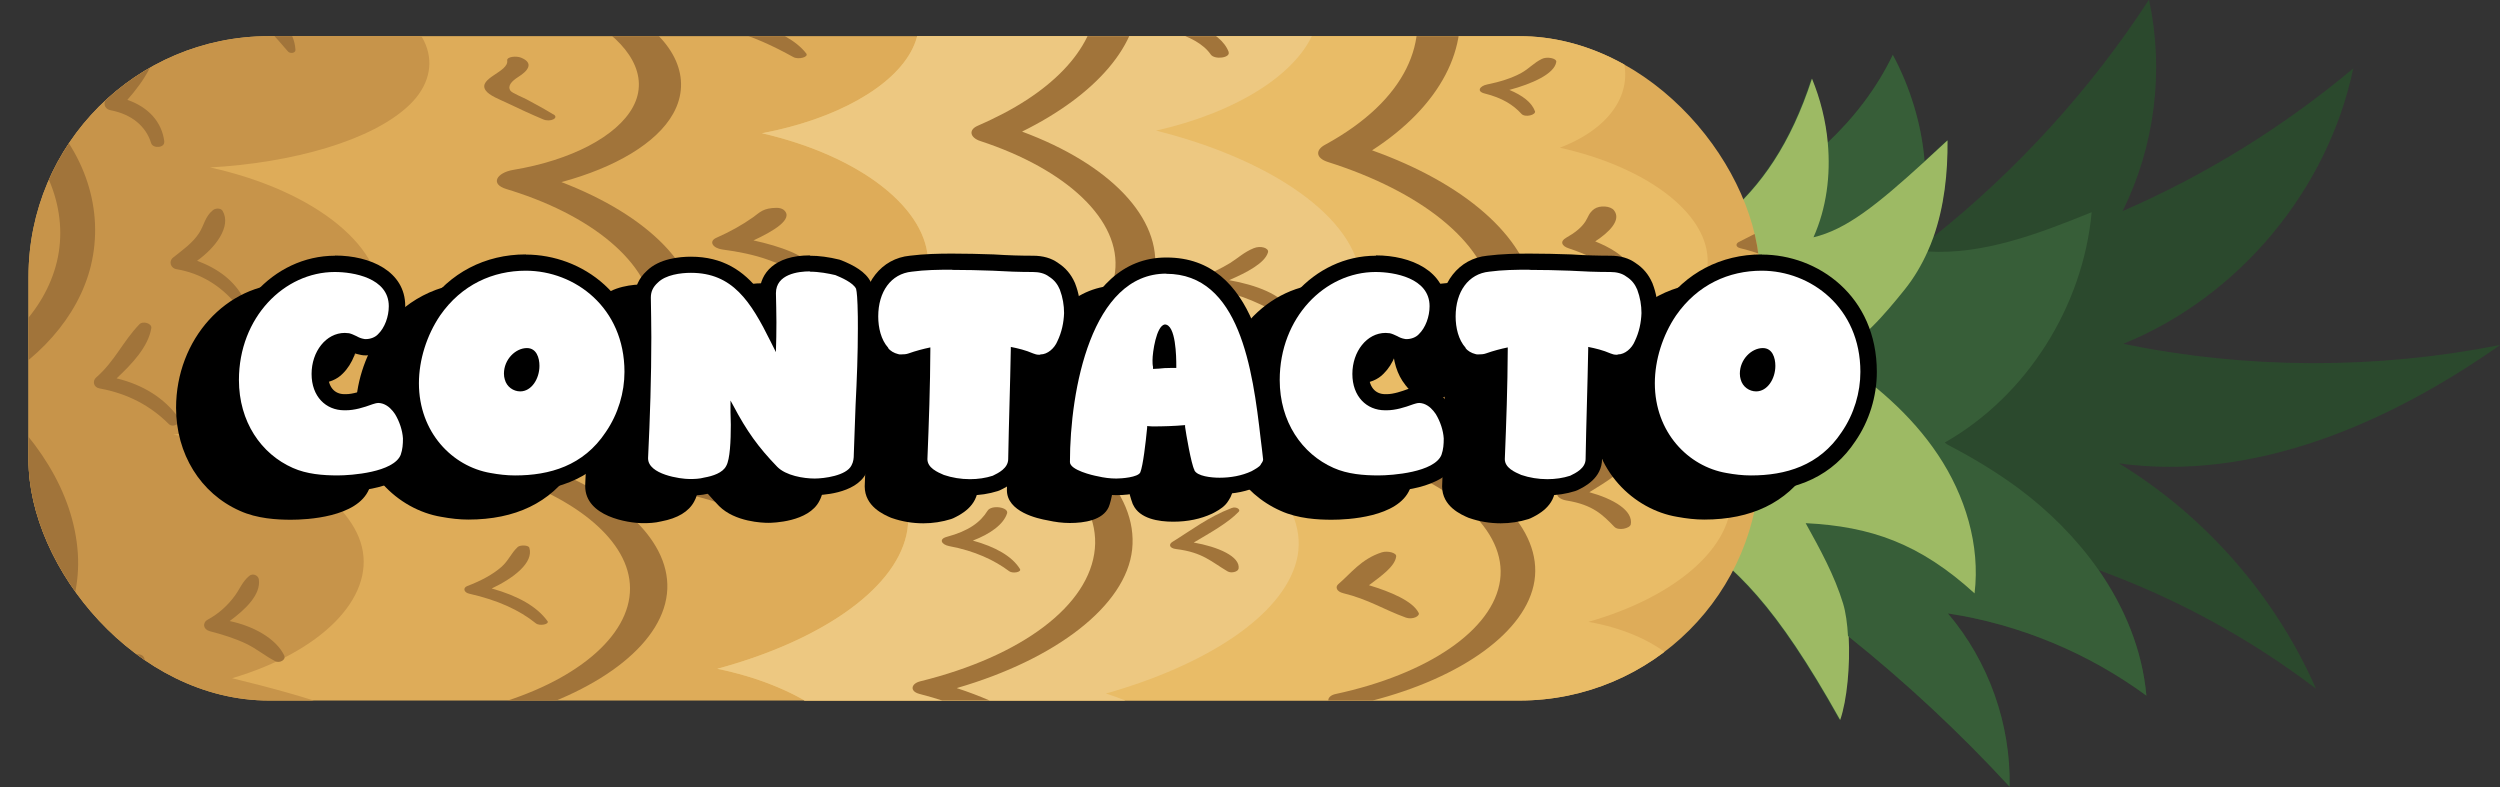 <svg xmlns="http://www.w3.org/2000/svg" xmlns:xlink="http://www.w3.org/1999/xlink" id="Capa_1" data-name="Capa 1" viewBox="0 0 153.49 48.33"><rect x="0" y="0" width="153.49" height="48.33" fill="#333333" stroke="none"/><defs><style> .cls-1 { fill: none; } .cls-2 { fill: #deac59; } .cls-3 { fill: #c7944a; } .cls-4 { fill: #9dba64; } .cls-5 { clip-path: url(#clippath-1); } .cls-6 { fill: #2b492d; } .cls-7 { fill: #fff; } .cls-8 { fill: #edc881; } .cls-9 { fill: #375e38; } .cls-10 { fill: #a1743a; } .cls-11 { fill: #e9bc67; } .cls-12 { clip-path: url(#clippath); } </style><clipPath id="clippath"><rect class="cls-1" x="1.75" y="2.22" width="106.3" height="40.79" rx="14.77" ry="14.77"></rect></clipPath><clipPath id="clippath-1"><ellipse class="cls-1" cx="51.58" cy="21.15" rx="79.18" ry="39.54"></ellipse></clipPath></defs><path class="cls-6" d="M123.38,48.33c.09-3.86-1.29-7.74-3.79-10.67,4.39.67,8.61,2.42,12.19,5.05-.25-2.79-1.33-5.41-2.93-7.71,4.78,1.74,9.29,4.2,13.34,7.28-2.5-5.69-6.78-10.59-12.09-13.83,8.29,1.14,16.55-2.46,23.4-7.27-7.62,1.51-15.54,1.49-23.14-.07,7.08-2.87,12.56-9.43,14.12-16.91-4.27,3.58-9.05,6.54-14.16,8.76,1.98-3.98,2.56-8.63,1.62-12.98-3.6,5.53-8.1,10.46-13.26,14.58.67-1.89.89-3.96.87-5.95-.49.45-.95.88-1.39,1.28-.18-2.3-.92-4.62-1.95-6.53-.98,2.05-2.37,3.85-4.02,5.41-.12-1.36-.46-2.71-.97-3.95-1.31,4.03-3.14,6.61-5.35,8.48-.47.26-.94.51-1.42.76h0s0,.01,0,.01l.02.02c.04.06.07.11.11.17,0,0,0,0,0,.01.03.05.06.09.09.14.06.09.12.19.17.29l.03.06c.07.12.13.23.2.35.17.31.33.63.48.94.03.06.06.13.09.19h0c.03.07.06.14.08.2.03.06.06.13.08.19.03.07.06.15.09.22,0,.01,0,.02.01.03.03.08.07.17.1.25.03.08.07.17.1.25.03.07.05.14.08.21.04.11.07.21.11.31.03.08.05.16.08.24.03.08.05.17.08.25.05.17.1.34.14.51.02.08.04.17.06.25.02.08.04.17.06.25.02.08.04.17.05.25.02.08.03.17.05.25.03.14.05.27.07.41,0,.05.02.11.02.16.02.15.04.3.06.45.01.14.03.27.04.41,0,.07.01.14.02.2,0,.06,0,.12.01.18,0,.06,0,.12,0,.18,0,.12,0,.24.01.35,0,.24,0,.47,0,.71,0,.22-.02.44-.03.66-.01.15-.02.29-.04.44v.04c-.01.1-.03.2-.04.31,0,.06-.01.12-.02.18,0,.04-.01.08-.02.12v.04c-.02.07-.03.14-.04.2-.03.17-.06.34-.09.51-.02.08-.03.17-.05.25-.02.08-.03.16-.05.24-.05.22-.1.43-.16.65-.01.05-.03.09-.04.14-.02.07-.04.15-.06.22-.02.08-.05.16-.08.25-.03.08-.05.16-.08.24-.03.08-.06.16-.08.24-.03.08-.06.16-.08.24h0c-.03.09-.06.17-.09.25-.03.08-.06.15-.09.23-.03.07-.06.15-.09.22l-.02.05c-.03.07-.06.15-.09.22-.03.08-.07.16-.11.24-.04.1-.09.19-.13.29-.03.06-.06.12-.09.18-.03.06-.06.12-.09.19-.03.06-.06.12-.09.18s-.06.12-.1.18c-.03.06-.07.12-.1.18-.03.06-.07.12-.1.18-.06.1-.12.21-.18.31-.07.11-.13.22-.2.33-.06.09-.11.18-.17.27-.03.05-.06.09-.09.14-.03.05-.06.09-.09.13-.06.09-.12.17-.18.26-.06.09-.13.18-.19.27-.05.08-.11.15-.16.23-.04.06-.09.12-.14.18-.02.03-.04.05-.06.08,3.08,2.1,5.49,4.3,9.5,11.47.42-1.2.62-3.36.52-5.14,3.54,2.83,6.86,5.93,9.93,9.26h0Z"></path><path class="cls-9" d="M123.38,48.33c.09-3.86-1.29-7.74-3.79-10.67,4.39.67,8.61,2.42,12.19,5.05-.25-2.79-1.33-5.41-2.93-7.71-1.35-1.93-3.06-3.64-4.95-5.04-1.36-1-2.81-1.87-4.31-2.65-.07-.04-.13-.1-.19-.14,5.04-2.86,8.49-8.36,9.02-14.14-3.23,1.31-6.67,2.63-10.09,2.41.13-.28.24-.57.35-.87.67-1.89.89-3.96.87-5.95-.49.45-.95.88-1.39,1.28-.18-2.3-.92-4.62-1.95-6.53-.98,2.05-2.37,3.85-4.02,5.41-.12-1.36-.46-2.71-.97-3.95-1.31,4.03-3.14,6.61-5.35,8.48-.41.35-.84.68-1.27.98.03.05.06.09.09.14.06.09.12.19.17.29l.03.06c.07.12.13.23.2.35.17.31.33.63.48.94.03.06.06.13.09.19h0c.03.07.06.14.08.2.03.06.06.13.08.19.03.07.06.15.09.22,0,.01,0,.02.01.03.03.08.07.17.1.25.03.08.07.17.1.25.03.07.05.14.08.21.04.11.07.21.11.31.03.08.05.16.08.24.03.08.05.17.08.25.05.17.1.34.14.51.02.08.04.17.06.25.02.08.04.17.06.25.02.08.04.17.05.25.02.08.03.17.05.25.03.14.05.27.07.41,0,.05.02.11.02.16.02.15.04.3.06.45.01.14.03.27.04.41,0,.07.01.14.02.2,0,.06,0,.12.01.18,0,.06,0,.12,0,.18,0,.12,0,.24.01.35,0,.24,0,.47,0,.71,0,.22-.02.44-.03.66-.01.15-.02.29-.04.44v.04c-.01.1-.03.2-.04.31,0,.06-.01.12-.02.18,0,.04-.01.08-.02.12v.04c-.02.07-.03.14-.04.2-.03.17-.06.34-.09.51-.02.08-.03.17-.05.25-.02.08-.03.16-.05.24-.05.22-.1.43-.16.65-.01.05-.03.09-.04.14-.02.07-.04.15-.06.22-.02.08-.05.16-.08.25-.03.08-.05.16-.08.24-.03.08-.06.16-.08.24-.03.08-.06.16-.08.24h0c-.03.09-.06.17-.09.25-.03.08-.06.15-.09.23-.03.07-.06.15-.09.22l-.02.05c-.03.07-.06.15-.09.22-.03.08-.07.16-.11.24-.04.1-.09.19-.13.29-.03.06-.06.12-.09.18-.03.06-.06.12-.09.19-.03.06-.06.12-.09.18s-.06.12-.1.18c-.03.06-.07.12-.1.18-.03.06-.07.12-.1.18-.06.1-.12.21-.18.31-.07.11-.13.22-.2.33-.06.09-.11.18-.17.27-.03.05-.06.09-.09.14-.03.05-.06.09-.09.13-.06.09-.12.17-.18.26-.06.09-.13.18-.19.27-.05.08-.11.15-.16.23-.04.06-.09.12-.14.18-.02.03-.04.05-.06.08,3.08,2.1,5.49,4.3,9.5,11.47.42-1.2.62-3.36.52-5.14,3.54,2.83,6.86,5.93,9.93,9.26h0Z"></path><path class="cls-4" d="M113.46,39.07c-.04-.77-.14-1.48-.3-2.01-.53-1.74-1.42-3.35-2.3-4.94,3.99.2,7,1.24,10.37,4.31.36-2.97-.58-6.01-2.24-8.5-1.66-2.49-3.99-4.47-6.51-6.09,1.77-.77,3.27-2.59,4.45-4.05.58-.72,1.05-1.52,1.42-2.35.13-.28.24-.57.35-.87.67-1.89.89-3.96.87-5.95-.49.45-.95.88-1.39,1.28-2.97,2.71-4.83,4.19-6.84,4.67.8-1.79,1.06-3.81.88-5.79-.12-1.36-.46-2.71-.97-3.95-1.31,4.03-3.14,6.61-5.35,8.48-.41.35-.84.68-1.27.98.03.05.06.09.09.14.06.09.12.19.17.29l.03.06c.07.12.13.23.2.35.17.31.33.63.48.94.03.06.06.13.09.19h0c.03.07.06.14.08.2.03.06.06.13.08.19.03.07.06.15.09.22,0,.01,0,.02.01.03.03.08.07.17.1.25.03.08.07.17.1.25.03.07.05.14.08.21.04.11.07.21.11.31.03.08.05.16.08.24.03.08.05.17.08.25.05.17.1.34.14.51.02.08.04.17.06.25.02.08.04.17.06.25.02.08.04.17.05.25.02.08.03.17.05.25.03.14.05.27.07.41,0,.05.02.11.02.16.02.15.04.3.06.45.01.14.03.27.04.41,0,.07.01.14.02.2,0,.06,0,.12.01.18,0,.06,0,.12,0,.18,0,.12,0,.24.01.35,0,.24,0,.47,0,.71,0,.22-.02.44-.03.66-.01.15-.02.29-.04.44v.04c-.01.1-.03.2-.04.31,0,.06-.01.12-.02.18,0,.04-.01.08-.02.12v.04c-.02.07-.03.14-.04.2-.03.17-.06.34-.09.51-.02.08-.03.17-.05.25-.02.08-.03.16-.05.24-.05.22-.1.43-.16.65-.01.05-.03.09-.04.14-.02.07-.04.15-.06.22-.02.08-.05.16-.08.25-.03.08-.05.16-.08.24-.03.08-.06.16-.08.24-.03.08-.06.16-.08.24h0c-.03.09-.06.17-.09.25-.03.08-.06.15-.09.23-.03.07-.06.15-.09.22l-.02.05c-.03.07-.06.15-.09.22-.03.08-.07.16-.11.24-.04.1-.09.19-.13.29-.03.06-.06.12-.09.18-.03.06-.06.12-.09.19-.03.06-.06.12-.09.18s-.06.12-.1.18c-.03.06-.07.12-.1.18-.03.06-.07.12-.1.18-.06.1-.12.21-.18.31-.07.11-.13.22-.2.33-.06.09-.11.18-.17.27-.03.05-.06.09-.09.14-.03.05-.06.09-.09.13-.06.09-.12.17-.18.26-.06.09-.13.18-.19.27-.05.08-.11.15-.16.23-.04.06-.09.12-.14.18-.02.03-.04.05-.06.08,3.08,2.1,5.49,4.3,9.5,11.47.42-1.2.62-3.36.52-5.14h0Z"></path><path class="cls-9" d="M98.99,17.15c.03.08.07.17.1.25.03.07.05.14.08.21.04.11.07.21.11.31.03.08.05.16.08.24.03.08.05.17.08.25.05.17.1.34.14.51.02.08.04.17.06.25.02.08.04.17.06.25.02.08.04.17.05.25.02.08.03.17.05.25.03.14.05.27.07.41,0,.05.02.11.02.16.02.15.04.3.06.45.01.14.03.27.04.41,0,.07.01.14.02.2,0,.06,0,.12.01.18,0,.06,0,.12,0,.18,0,.12,0,.24.01.35,0,.24,0,.47,0,.71,0,.22-.02.44-.03.66-.01.15-.02.29-.04.44v.04c-.01.1-.03.2-.04.31,0,.06-.01.12-.02.18,0,.04-.01.08-.02.12v.04c-.02.07-.03.14-.04.2-.03.17-.06.34-.09.51-.02.08-.03.17-.05.25-.02.08-.03.16-.05.24-.05.22-.1.43-.16.65-.01.05-.03.09-.04.14-.02.07-.04.15-.06.22-.02.08-.05.16-.08.25-.03.08-.05.16-.08.24-.03.08-.06.16-.08.24-.03.08-.06.16-.08.24h0c-.03.09-.06.17-.09.25-.03.08-.06.15-.09.23,1.09,1.03,3.7,3.72,3.63,4.36.22-1.87.08-3.79-.41-5.61,1.63.07,3.25.46,4.73,1.14-1.05-2.03-2.79-3.71-4.86-4.68,2.13-1.21,3.65-3.42,4.01-5.84-1.57.64-3.2,1.11-4.87,1.41.65-2.07.49-4.37-.43-6.33-.4,1.4-1.01,2.75-1.79,3.98,0,.01,0,.02.01.03.03.08.07.17.1.25h0Z"></path><g class="cls-12"><g class="cls-5"><path class="cls-2" d="M176.43,58.75c.25-5.34-3.58-10.7-10.55-14.76,12.21.93,23.95,3.35,33.91,6.98-.69-3.86-3.7-7.48-8.16-10.66,13.29,2.41,25.85,5.81,37.11,10.07-6.96-7.87-18.87-14.64-33.64-19.12,23.05,1.58,46.05-3.41,65.1-10.05-21.19,2.09-43.22,2.06-64.39-.09,19.71-3.97,34.93-13.03,39.29-23.38-11.87,4.95-25.18,9.05-39.4,12.11,5.51-5.5,7.13-11.94,4.51-17.95-10.02,7.64-22.54,14.47-36.88,20.16,1.85-2.62,2.47-5.47,2.42-8.23-1.36.63-2.64,1.22-3.86,1.77-.51-3.18-2.55-6.39-5.43-9.03-2.72,2.84-6.61,5.32-11.17,7.49-.35-1.88-1.27-3.74-2.71-5.47-3.63,5.58-8.75,9.14-14.88,11.72-1.3.35-2.62.7-3.94,1.05h0c-.08-.06-.17-.13-.26-.19-.11-.08-.21-.16-.32-.24l-.03-.02c-.07-.06-.15-.11-.23-.16-.16-.11-.32-.23-.48-.34-.14-.1-.28-.19-.42-.28-.17-.11-.34-.23-.52-.34-.05-.03-.11-.07-.16-.1-.12-.08-.25-.16-.38-.24-.21-.13-.43-.26-.65-.39l-.05-.03h0c-.13-.08-.26-.15-.39-.23l-.04-.03c-.17-.1-.34-.19-.51-.29l-.07-.04c-.22-.12-.44-.24-.67-.36-.08-.04-.16-.08-.24-.13-.23-.12-.46-.24-.69-.35-.25-.13-.5-.25-.76-.37-.26-.13-.52-.25-.78-.37-.1-.05-.2-.09-.3-.14-.2-.09-.41-.19-.62-.28-.09-.04-.18-.08-.27-.12l-.09-.04c-.19-.08-.39-.17-.58-.25-.08-.03-.16-.07-.24-.1-.26-.11-.53-.22-.8-.33-.54-.22-1.09-.43-1.65-.64-.48-.18-.98-.36-1.48-.53-.16-.06-.32-.11-.48-.17-.09-.03-.19-.07-.28-.1l-.06-.02h0c-.17-.06-.34-.12-.52-.18-.22-.07-.45-.15-.67-.22-.23-.07-.45-.14-.68-.22-.15-.05-.3-.1-.46-.14-.46-.14-.93-.28-1.4-.42-.18-.05-.35-.1-.53-.15-.28-.08-.56-.16-.84-.24-2-.55-4.07-1.07-6.21-1.54-2.75-.61-5.6-1.15-8.52-1.63-.95-.16-1.9-.31-2.86-.45-2.03-.3-4.08-.58-6.16-.83-.57-.07-1.14-.13-1.71-.2-.48-.05-.95-.11-1.43-.16-.19-.02-.38-.04-.57-.06-.48-.05-.96-.1-1.45-.15-.58-.06-1.16-.11-1.73-.16-.74-.07-1.48-.13-2.22-.19-.31-.03-.62-.05-.93-.08-.32-.03-.64-.05-.97-.08-.06,0-.13-.01-.2-.01-.06,0-.12-.01-.18-.01-.39-.03-.79-.06-1.18-.09-.45-.03-.91-.06-1.36-.09-4.65-.31-9.31-.51-13.88-.62-.98-.02-1.95-.04-2.91-.06-.26,0-.51,0-.77-.01h-.15c-.14,0-.28,0-.41,0h-.17c-.54,0-1.07-.01-1.6-.02-.06,0-.13,0-.19,0-.25,0-.49,0-.73,0-.22,0-.45,0-.67,0-.3,0-.59,0-.88,0-.29,0-.58,0-.88,0-.81,0-1.61,0-2.41.01-.94,0-1.87.02-2.8.04-.68.01-1.35.03-2.02.04-1.72.04-3.4.09-5.05.15-1.87.07-3.68.15-5.45.25-.29.02-.58.03-.87.05-.45.03-.89.06-1.33.09-.3.02-.6.05-.9.07-.33.03-.66.05-.99.09-.29.03-.58.05-.87.08-.27.03-.55.06-.82.09-.56.06-1.11.12-1.66.19-.23.03-.47.06-.7.09-.06,0-.13.02-.19.03-.25.03-.49.07-.74.1-.31.04-.62.09-.93.14-.26.04-.52.08-.78.12-.19.03-.37.06-.56.09-.23.04-.47.08-.7.12-.21.04-.42.07-.63.12-.1.02-.2.03-.29.05-.28.05-.56.11-.84.16-.3.06-.59.12-.88.18-.26.05-.52.11-.78.17-.19.04-.38.08-.56.13-.11.02-.22.05-.34.08-.11.03-.22.05-.33.08-.77.18-1.54.38-2.28.58-.09.02-.18.05-.27.07-.23.06-.46.12-.68.19-.21.06-.42.12-.63.18-.25.07-.51.15-.75.23-.17.06-.34.11-.51.16l-.06.02c-.13.04-.26.08-.39.13l-.12.04c-.12.04-.24.08-.36.12-.12.04-.23.08-.35.12-.1.03-.2.07-.3.1-.12.04-.25.09-.37.13-.14.05-.28.1-.42.15h-.02s-.1.05-.1.05c-.09.03-.18.07-.27.1-.06.02-.12.04-.18.07-.07.02-.14.05-.2.08C0,1.65-.51,1.86-1.02,2.08c-.14.06-.28.12-.42.18h0s-.02,0-.02,0l-.07.03c-.11.05-.22.1-.33.15-.28.12-.55.25-.82.38-.23.1-.45.21-.67.32l-.17.08c-.11.05-.21.11-.32.16l-.04.02h-.02s0,.01,0,.01l-.07.04c-.11.05-.21.11-.31.16-.06.03-.12.06-.18.09-.36.19-.7.38-1.04.57-.09.05-.18.1-.27.16h-.03s-.09.07-.09.07c-.06.03-.12.07-.18.1l-.04.02h-.01s-.03.02-.03.02l-.08.04-.1.06-.14.09-.06.03c-.09.05-.17.1-.24.15l-.08.05c-.11.07-.23.14-.34.21l-.04.02c-.11.07-.23.15-.34.22l-.05.03c-.09.05-.16.11-.24.16l-.04.03c-.09.06-.18.12-.27.18-.13.09-.26.18-.39.28-.07.05-.14.1-.21.15-.15.11-.29.21-.43.32-.18.14-.36.28-.53.42-.14.11-.28.22-.41.34-.07.06-.14.12-.21.18l-.03.02s-.07.06-.1.09c-.08.06-.15.13-.22.19-.07.06-.14.12-.21.19-.24.21-.48.43-.7.65-.05.05-.11.1-.16.15-.22.22-.43.44-.64.66-.1.1-.19.21-.28.31-.21.23-.41.46-.6.7-.07.08-.14.16-.2.25-.31.39-.61.8-.88,1.21-.05.07-.1.15-.15.22v.02c-.07.09-.12.17-.17.26l-.02.03c-.04.06-.07.11-.1.17h0s-.03.06-.03.06h0c-.08.14-.15.27-.23.4-.06.11-.12.22-.18.33v.03s-.01,0-.01,0c-.04.08-.09.16-.13.25-.04.08-.09.17-.12.25-.05.1-.1.2-.15.31l-.04.09c-.06.11-.11.22-.15.34l-.02.04c-.06.15-.13.31-.19.47l-.03.08c-.03.09-.07.17-.1.26-.01.03-.02.06-.03.1-.02.06-.05.13-.07.2-.05.14-.09.28-.14.42-.02.05-.03.09-.04.14v.05c-.04.1-.07.2-.1.3l-.02.06c-.02.07-.04.14-.05.21-.04.15-.07.3-.11.45-1.35,6.1-.19,12.42,4.38,18.02.56.69,1.16,1.35,1.82,1.98.07.07.13.13.2.19.23.22.47.44.72.66.1.09.2.18.31.27.09.08.18.16.27.23.13.11.26.22.39.32h0c.19.16.39.31.58.46l.11.08c.09.07.18.14.27.2.12.09.25.18.37.27.12.09.25.18.38.27.13.09.26.18.38.26.13.09.26.17.39.26.27.18.55.36.83.53.17.1.34.21.51.31.14.08.27.16.41.24h.02c.1.07.21.13.32.19,1.02.58,2.09,1.12,3.2,1.63.14.07.28.13.43.19l.17.08.15.06h.02c.16.08.31.15.47.21.15.07.29.13.44.19.15.06.3.12.45.18.15.06.3.12.46.18.36.14.71.28,1.08.41.1.04.21.08.31.11.1.04.21.08.31.11.2.07.41.15.62.22.17.06.35.12.53.18l.09.03.17.06c.12.04.24.08.36.12l.13.04c.11.04.22.07.33.11.16.05.33.11.5.16l.17.05c.11.04.22.07.33.1.14.04.28.09.43.13l.16.05c.37.11.74.22,1.12.32.11.03.22.06.33.09.2.05.39.11.59.16.26.07.53.14.8.21.23.06.47.12.7.18.21.05.41.1.62.15.27.06.53.13.8.19.24.06.48.11.72.16.24.05.48.11.73.16.24.05.48.1.73.15.31.07.63.13.95.19.17.03.35.07.53.1.25.05.5.09.75.14.25.05.5.09.75.14.25.04.5.09.76.13.25.04.51.09.76.13.77.13,1.54.24,2.33.36.25.04.5.07.75.11.26.04.52.07.78.1.35.05.71.09,1.07.13.33.04.66.08,1,.12.46.05.92.11,1.39.15.23.03.47.05.7.07.46.05.93.09,1.4.14.51.05,1.01.09,1.52.13.25.02.51.04.76.06.51.04,1.02.08,1.53.11.26.02.51.04.77.05.47.03.94.06,1.41.09,1.37.08,2.74.14,4.12.2.22,0,.44.02.66.02.52.02,1.03.03,1.55.05.48.01.95.02,1.43.03.48,0,.96.02,1.45.02.29,0,.59,0,.88.01.59,0,1.17.01,1.76.01.3,0,.59,0,.88,0,.24,0,.48,0,.71,0,.26,0,.52,0,.77,0,.86,0,1.73-.02,2.58-.03,2.58-.04,5.14-.13,7.67-.24,1.2-.05,2.41-.12,3.61-.18.41-.02.83-.05,1.25-.07.2-.01.4-.02.6-.04.52-.03,1.04-.06,1.56-.1h.03c.5-.03,1-.07,1.5-.1.3-.02.61-.04.91-.07.3-.02.61-.04.91-.07.83-.06,1.66-.13,2.49-.2.38-.03.76-.07,1.14-.1.6-.05,1.2-.11,1.81-.17,4.82-.47,9.58-1.07,14.21-1.86.45-.08.9-.15,1.35-.23,2.87-.51,5.68-1.1,8.42-1.76,1.89-.46,3.73-.96,5.51-1.51,1.4-.43,2.77-.88,4.1-1.36.41-.15.82-.3,1.22-.45.3-.11.6-.23.89-.35.37-.14.73-.29,1.09-.44.06-.02.12-.05.18-.07.34-.14.68-.28,1.02-.43.31-.14.63-.27.93-.41h0c.34-.15.67-.31,1-.46l.05-.02c.61-.29,1.21-.58,1.8-.88l.08-.04c.18-.09.35-.18.52-.27l.15-.08c.09-.05.18-.1.27-.15.16-.08.31-.17.46-.25.24-.13.48-.27.72-.4.19-.11.37-.21.55-.32.18-.11.37-.21.55-.32h.03s.04-.04.04-.04c.16-.1.32-.2.48-.29.09-.05.17-.1.25-.16.12-.08.24-.15.35-.23.06-.04.13-.08.19-.12,8.56,2.91,15.28,5.95,26.44,15.87,1.16-1.66,1.71-4.64,1.44-7.11,9.84,3.91,19.08,8.2,27.62,12.8h0Z"></path><path class="cls-11" d="M58.72,51.21c1.2-.05,2.41-.12,3.61-.18.41-.02.83-.05,1.25-.07.2-.01.4-.02.6-.04.52-.03,1.04-.06,1.56-.1h.03c.5-.03,1-.07,1.5-.1.3-.02.61-.04.91-.07.3-.02.61-.04.91-.07.83-.06,1.66-.13,2.49-.2.38-.03.76-.07,1.14-.1.6-.05,1.2-.11,1.81-.17,4.82-.47,9.58-1.07,14.21-1.86.45-.08.9-.15,1.35-.23,2.87-.51,5.68-1.1,8.42-1.76,1.89-.46,3.73-.96,5.51-1.51.15-.36.24-.74.27-1.11.17-2.29-2.43-4.7-6.77-5.46,5.47-1.56,8.97-4.69,8.76-7.82-.21-3.13-4.12-6.14-9.78-7.52,5.11-1.31,8.49-4.14,8.34-7-.15-2.86-3.82-5.6-9.07-6.77,3.83-1.47,4.83-4.28,3.38-6.57-.31-.5-.72-.98-1.21-1.44-2.75-.61-5.6-1.15-8.52-1.63-.95-.16-1.9-.31-2.86-.45-2.03-.3-4.08-.58-6.16-.83-.57-.07-1.14-.13-1.71-.2-.48-.05-.95-.11-1.43-.16-.19-.02-.38-.04-.57-.06-.48-.05-.96-.1-1.45-.15-.58-.06-1.16-.11-1.73-.16-.74-.07-1.48-.13-2.22-.19-.31-.03-.62-.05-.93-.08-.32-.03-.64-.05-.97-.08-.06,0-.13-.01-.2-.01-.06,0-.12-.01-.18-.01-.39-.03-.79-.06-1.18-.09-.45-.03-.91-.06-1.36-.09-4.65-.31-9.31-.51-13.88-.62,3.25,1.79,4.58,4.39,3.44,6.73-1.14,2.34-4.71,4.35-9.25,5.2,6.07,1.4,10.22,4.65,10.2,7.98-.02,3.33-4.21,6.56-10.29,7.95,6.23,1.59,9.75,5.28,8.96,8.74-.78,3.46-5.46,6.55-11.61,8.21,4.84,1,8.4,3.39,8.91,5.98.27,1.38-.42,3.02-1.89,4.42,2.58-.04,5.14-.13,7.67-.24h0Z"></path><path class="cls-6" d="M165.31,58.75c.2-5.34-2.83-10.7-8.33-14.76,9.65.93,18.92,3.35,26.79,6.98-.54-3.86-2.93-7.48-6.45-10.66,10.5,2.41,20.42,5.81,29.32,10.07-5.5-7.87-14.91-14.64-26.58-19.12,18.21,1.58,36.38-3.41,51.43-10.05-16.74,2.09-34.15,2.06-50.87-.09,15.57-3.97,27.6-13.03,31.04-23.38-9.37,4.95-19.89,9.05-31.12,12.11,4.35-5.5,5.63-11.94,3.56-17.95-7.91,7.64-17.81,14.47-29.14,20.16,1.46-2.62,1.95-5.47,1.91-8.23-1.08.63-2.09,1.22-3.05,1.77-.4-3.18-2.01-6.39-4.29-9.03-2.15,2.84-5.22,5.32-8.83,7.49-.27-1.88-1-3.74-2.14-5.47-2.87,5.58-6.91,9.14-11.76,11.72-1.02.35-2.07.7-3.11,1.05h0s.02.02.02.02l.03.03c.08.08.16.16.24.23,0,0,.01.01.02.02.06.06.13.13.19.19.13.13.25.26.38.4l.07.08c.15.16.3.32.44.49.38.43.73.87,1.06,1.3.07.09.13.17.19.26v.02c.07.09.14.17.2.26.06.09.12.18.18.27.07.1.13.2.2.3.01.02.02.03.03.05.08.12.15.23.22.35.07.12.14.23.21.35.06.1.11.2.17.29.08.15.16.29.24.44.06.11.11.22.17.33.06.12.11.23.17.35.11.23.21.47.31.7.05.12.09.23.14.35.04.12.09.23.13.35.04.12.08.23.12.35.04.12.07.23.11.35.06.19.11.38.15.57.02.07.03.15.05.22.05.21.09.42.13.63.03.19.06.38.09.56.01.09.02.19.03.28,0,.08.02.16.03.25,0,.08.02.16.02.25.01.16.02.33.02.49.01.33,0,.65,0,.98-.01.31-.04.61-.07.91-.02.2-.05.41-.08.61v.05c-.03.14-.06.28-.08.42-.02.08-.03.17-.05.25-.01.06-.02.11-.04.17v.06c-.04.09-.06.19-.08.28-.06.23-.12.47-.2.7-.04.12-.07.23-.11.35-.04.11-.08.22-.11.33-.11.3-.23.6-.36.9-.03.06-.06.13-.08.19-.05.1-.09.2-.14.3-.05.11-.11.23-.17.34-.06.11-.12.22-.17.34-.06.11-.12.22-.18.34-.06.11-.12.22-.19.33h0c-.07.12-.13.23-.2.34-.06.11-.13.21-.2.31-.07.1-.13.21-.2.31l-.04.06c-.07.1-.14.2-.21.3-.08.11-.15.22-.23.33-.09.13-.19.27-.3.4-.06.08-.13.17-.19.25-.07.09-.13.17-.2.26-.07.09-.14.17-.21.26s-.14.17-.21.25c-.07.08-.14.17-.22.25-.07.09-.15.17-.23.25-.13.14-.26.29-.4.43-.14.15-.29.3-.43.45-.12.13-.25.25-.38.38-.06.06-.13.12-.19.19-.07.06-.13.12-.2.19-.13.12-.26.24-.39.36-.14.13-.28.25-.42.37-.12.11-.24.21-.36.32-.1.08-.2.17-.3.25-.04.03-.08.07-.13.1,6.76,2.91,12.07,5.95,20.89,15.87.91-1.66,1.35-4.64,1.14-7.11,7.77,3.91,15.08,8.2,21.82,12.8h0Z"></path><path class="cls-9" d="M165.31,58.75c.2-5.34-2.83-10.7-8.33-14.76,9.65.93,18.92,3.35,26.79,6.98-.54-3.86-2.93-7.48-6.45-10.66-2.96-2.67-6.72-5.04-10.87-6.97-2.99-1.39-6.18-2.59-9.47-3.67-.15-.05-.29-.13-.43-.19,11.09-3.96,18.67-11.57,19.83-19.56-7.1,1.81-14.66,3.64-22.18,3.33.28-.39.53-.79.76-1.2,1.46-2.62,1.95-5.47,1.91-8.23-1.08.63-2.09,1.22-3.05,1.77-.4-3.18-2.01-6.39-4.29-9.03-2.15,2.84-5.22,5.32-8.83,7.49-.27-1.88-1-3.74-2.14-5.47-2.87,5.58-6.91,9.14-11.76,11.72-.91.48-1.84.93-2.8,1.36.06.06.13.13.19.19.13.13.25.26.38.4l.07.08c.15.16.3.32.44.49.38.43.73.87,1.06,1.3.07.09.13.17.19.26v.02c.07.09.14.17.2.26.06.09.12.18.18.27.07.1.13.2.2.3.01.02.02.03.03.05.08.12.15.23.22.35.07.12.14.23.21.35.06.1.11.2.17.29.08.15.16.29.24.44.06.11.11.22.17.33.06.12.11.23.17.35.11.23.21.47.31.7.05.12.09.23.14.35.04.12.09.23.13.35.04.12.08.23.12.35.04.12.07.23.11.35.06.19.11.38.15.57.02.07.03.15.05.22.05.21.09.42.13.63.03.19.06.38.09.56.01.09.02.19.03.28,0,.08.02.16.03.25,0,.08.02.16.02.25.01.16.02.33.02.49.01.33,0,.65,0,.98-.01.31-.04.61-.07.91-.02.2-.05.41-.08.61v.05c-.03.14-.06.28-.08.42-.02.08-.03.17-.05.25-.01.06-.02.11-.04.17v.06c-.04.09-.06.19-.08.28-.06.23-.12.47-.2.7-.04.12-.07.23-.11.35-.04.11-.08.22-.11.33-.11.3-.23.6-.36.9-.03.06-.06.13-.08.19-.05.1-.09.2-.14.3-.05.11-.11.23-.17.34-.06.11-.12.22-.17.34-.06.11-.12.22-.18.34-.06.11-.12.22-.19.33h0c-.07.12-.13.23-.2.34-.06.11-.13.21-.2.31-.07.1-.13.21-.2.31l-.04.06c-.07.1-.14.2-.21.3-.08.11-.15.22-.23.33-.09.13-.19.27-.3.4-.06.08-.13.17-.19.25-.07.09-.13.17-.2.26-.07.09-.14.17-.21.26s-.14.17-.21.25c-.07.08-.14.17-.22.25-.07.09-.15.17-.23.25-.13.14-.26.29-.4.43-.14.15-.29.3-.43.45-.12.13-.25.25-.38.38-.06.06-.13.12-.19.19-.07.06-.13.12-.2.19-.13.12-.26.24-.39.36-.14.13-.28.25-.42.37-.12.11-.24.21-.36.32-.1.08-.2.17-.3.25-.04.03-.08.07-.13.1,6.76,2.91,12.07,5.95,20.89,15.87.91-1.66,1.35-4.64,1.14-7.11,7.77,3.91,15.08,8.2,21.82,12.8h0Z"></path><path class="cls-8" d="M58.72,51.21c1.2-.05,2.41-.12,3.61-.18.41-.02.83-.05,1.25-.07.2-.01.4-.02.6-.04.52-.03,1.04-.06,1.56-.1h.03c.5-.03,1-.07,1.5-.1.3-.02.61-.04.91-.07.3-.02.61-.04.91-.07.83-.06,1.66-.13,2.49-.2.38-.03.76-.07,1.14-.1.6-.05,1.2-.11,1.81-.17.21-.59.26-1.26.11-2.02-.41-2.21-2.98-4.31-6.74-5.51,6.04-1.71,10.81-4.71,11.7-8.14.89-3.43-2.64-7.17-8.97-8.59,7.68-.78,13.17-4.73,12.92-8.62-.24-3.89-5.57-7.46-12.57-9.21,5.04-1.14,8.81-3.57,9.76-6.28.41-1.19.28-2.42-.34-3.59-.57-.07-1.14-.13-1.71-.2-.48-.05-.95-.11-1.43-.16-.19-.02-.38-.04-.57-.06-.48-.05-.96-.1-1.45-.15-.58-.06-1.16-.11-1.73-.16-.74-.07-1.48-.13-2.22-.19-.31-.03-.62-.05-.93-.08-.32-.03-.64-.05-.97-.08-.06,0-.13-.01-.2-.01-.06,0-.12-.01-.18-.01-.39-.03-.79-.06-1.18-.09-.45-.03-.91-.06-1.36-.09-4.65-.31-9.31-.51-13.88-.62,3.25,1.79,4.58,4.39,3.44,6.73-1.14,2.34-4.71,4.35-9.25,5.2,6.07,1.4,10.22,4.65,10.2,7.98-.02,3.33-4.21,6.56-10.29,7.95,6.23,1.59,9.75,5.28,8.96,8.74-.78,3.46-5.46,6.55-11.61,8.21,4.84,1,8.4,3.39,8.91,5.98.27,1.38-.42,3.02-1.89,4.42,2.58-.04,5.14-.13,7.67-.24h0Z"></path><path class="cls-3" d="M26.17,46.21c-2.78-2.11-7.36-3.46-11.92-4.57,5.47-1.62,8.73-4.91,7.97-8.06-.76-3.14-5.49-5.96-11.58-6.89,6.89-.99,12.2-4.25,12.69-7.81.49-3.56-3.87-7.15-10.43-8.6,5.01-.28,9.96-1.63,12.26-3.86,2.3-2.23,1.28-5.32-2.91-6.71,3.25,0,6.43-.94,7.95-2.37.32-.3.56-.62.73-.95-1.87.07-3.68.15-5.45.25-.29.02-.58.03-.87.05-.45.03-.89.06-1.33.09-.3.02-.6.05-.9.07-.33.03-.66.05-.99.09-.29.03-.58.05-.87.08-.27.03-.55.06-.82.09-.56.06-1.11.12-1.66.19-.23.03-.47.06-.7.09-.06,0-.13.02-.19.03-.25.03-.49.07-.74.1-.31.04-.62.09-.93.14-.26.04-.52.08-.78.12-.19.03-.37.06-.56.09-.23.04-.47.08-.7.12-.21.04-.42.07-.63.12-.1.02-.2.03-.29.05-.28.05-.56.11-.84.16-.3.06-.59.12-.88.18-.26.05-.52.11-.78.17-.19.04-.38.08-.56.13-.11.02-.22.05-.34.08-.11.03-.22.05-.33.08-.77.18-1.54.38-2.28.58-.09.02-.18.05-.27.07-.23.06-.46.12-.68.19-.21.06-.42.12-.63.18-.25.07-.51.15-.75.23-.17.06-.34.11-.51.16l-.06.02c-.13.04-.26.08-.39.13l-.12.04c-.12.04-.24.08-.36.12-.12.04-.23.08-.35.12-.1.03-.2.07-.3.1-.12.04-.25.09-.37.13-.14.05-.28.1-.42.15h-.02s-.1.05-.1.05c-.09.03-.18.07-.27.1-.06.02-.12.04-.18.07-.07.02-.14.05-.2.08C0,1.65-.51,1.86-1.02,2.08c-.14.06-.28.12-.42.18h0s0,0,0,0h-.02s-.07.04-.07.04c-.11.05-.22.1-.33.15-.28.12-.55.25-.82.38-.23.1-.45.21-.67.32l-.17.08c-.11.05-.21.11-.32.16l-.04.02h-.02s0,.01,0,.01l-.07.04c-.11.05-.21.11-.31.16-.06.03-.12.06-.18.09-.36.19-.7.38-1.04.57-.09.05-.18.1-.27.16h-.03s-.09.07-.09.07c-.06.03-.12.07-.18.1l-.04.02h-.01s-.03.02-.03.02l-.08.04-.1.06-.14.09-.06.03c-.09.05-.17.1-.24.15l-.08.05c-.11.07-.23.14-.34.21l-.04.02c-.11.07-.23.15-.34.22l-.05.03c-.09.05-.16.11-.24.16l-.04.03c-.09.06-.18.12-.27.18-.13.09-.26.18-.39.28-.07.05-.14.1-.21.15-.15.11-.29.21-.43.32-.18.14-.36.28-.53.42-.14.11-.28.22-.41.34-.07.06-.14.12-.21.18l-.03.02s-.07.06-.1.09c-.08.06-.15.13-.22.19-.07.06-.14.12-.21.19-.24.21-.48.43-.7.65-.05.05-.11.1-.16.15-.22.22-.43.44-.64.66-.1.1-.19.21-.28.31-.21.23-.41.46-.6.7-.07.08-.14.16-.2.25-.31.39-.61.8-.88,1.21-.05.07-.1.15-.15.22v.02c-.07.09-.12.17-.17.26l-.02.03c-.04.06-.07.11-.1.17h0s-.03.06-.03.06h0c-.08.14-.15.27-.23.4-.06.11-.12.22-.18.33v.03s-.01,0-.01,0c-.04.08-.09.16-.13.25-.04.08-.09.17-.12.25-.05.1-.1.2-.15.31l-.04.09c-.06.11-.11.22-.15.34l-.02.04c-.06.15-.13.31-.19.47l-.03.08c-.03.09-.07.17-.1.26-.01.03-.02.06-.03.1-.02.06-.05.13-.07.2-.05.14-.09.28-.14.42-.02.05-.03.09-.04.14v.05c-.04.1-.07.2-.1.3l-.02.06c-.02.07-.04.14-.05.21-.04.15-.07.3-.11.45-1.35,6.1-.19,12.42,4.38,18.02.56.69,1.16,1.35,1.82,1.98.07.07.13.13.2.19.23.22.47.44.72.66.1.09.2.18.31.27.09.08.18.16.27.23.13.11.26.22.39.32h0c.19.16.39.31.58.46l.11.08c.09.07.18.14.27.2.12.09.25.18.37.27.12.09.25.18.38.27.13.09.26.18.38.26.13.09.26.17.39.26.27.18.55.36.83.53.17.1.34.21.51.31.14.08.27.16.41.24h.02c.1.07.21.13.32.19,1.02.58,2.09,1.12,3.2,1.63.14.07.28.13.43.19l.17.08.15.06h.02c.16.08.31.15.47.21.15.07.29.13.44.19.15.06.3.12.45.18.15.06.3.12.46.18.36.14.71.28,1.08.41.1.04.21.08.31.11.1.04.21.08.31.11.2.07.41.15.62.22.17.06.35.12.53.18l.09.03.17.06c.12.04.24.08.36.12l.13.04c.11.04.22.07.33.11.16.05.33.11.5.16l.17.05c.11.04.22.07.33.1.14.04.28.09.43.13l.16.05c.37.11.74.22,1.12.32.11.03.22.06.33.09.2.05.39.11.59.16.26.07.53.14.8.21.23.06.47.12.7.18.21.05.41.1.62.15.27.06.53.13.8.19.24.06.48.11.72.16.24.05.48.11.73.16.24.05.48.1.73.15.31.07.63.13.95.19.17.03.35.07.53.1.25.05.5.09.75.14.25.05.5.09.75.14.25.04.5.09.76.13.25.04.51.09.76.13.77.13,1.54.24,2.33.36.25.04.5.07.75.11.26.04.52.07.78.1.35.05.71.09,1.07.13.33.04.66.08,1,.12.46.05.92.11,1.39.15.23.03.47.05.7.07.46.05.93.09,1.4.14.46-1.54-.44-3.22-2.1-4.48h0Z"></path><path class="cls-4" d="M143.48,45.94c-.09-1.07-.3-2.05-.66-2.77-1.17-2.41-3.12-4.63-5.06-6.84,8.78.28,15.38,1.71,22.79,5.96.8-4.11-1.28-8.31-4.93-11.76-3.65-3.44-8.78-6.18-14.32-8.42,3.89-1.06,7.18-3.58,9.78-5.6,1.29-1,2.3-2.1,3.11-3.25.28-.39.53-.79.76-1.2,1.46-2.62,1.95-5.47,1.91-8.23-1.08.63-2.09,1.22-3.05,1.77-6.53,3.75-10.62,5.79-15.05,6.46,1.75-2.48,2.33-5.26,1.93-8-.27-1.88-1-3.74-2.14-5.47-2.87,5.58-6.91,9.14-11.76,11.72-.91.48-1.84.93-2.8,1.36.06.06.13.13.19.19.13.13.25.26.38.4l.07.08c.15.16.3.32.44.49.38.43.73.87,1.06,1.3.07.09.13.17.19.26v.02c.07.09.14.17.2.26.06.09.12.18.18.27.07.1.13.2.2.3.01.02.02.03.03.05.08.12.15.23.22.35.07.12.14.23.21.35.06.1.11.2.17.29.08.15.16.29.24.44.06.11.11.22.17.33.06.12.11.23.17.35.11.23.21.47.31.7.05.12.09.23.14.35.04.12.09.23.13.35.04.12.08.23.12.35.04.12.07.23.11.35.06.19.11.38.15.57.02.07.03.15.05.22.05.21.09.42.13.63.03.19.06.38.09.56.01.09.02.19.03.28,0,.08.02.16.03.25,0,.08.02.16.02.25.01.16.02.33.02.49.01.33,0,.65,0,.98-.01.31-.04.61-.07.91-.02.2-.05.41-.08.61v.05c-.03.14-.06.28-.08.42-.02.08-.03.17-.05.25-.01.06-.02.11-.04.17v.06c-.04.09-.06.19-.08.28-.06.23-.12.47-.2.7-.04.12-.07.23-.11.35-.04.11-.08.22-.11.33-.11.3-.23.6-.36.9-.03.06-.06.13-.08.19-.05.1-.09.2-.14.3-.05.11-.11.23-.17.34-.06.11-.12.22-.17.34-.06.11-.12.22-.18.34-.06.11-.12.22-.19.33h0c-.07.12-.13.23-.2.34-.06.11-.13.21-.2.31-.07.1-.13.21-.2.31l-.04.06c-.07.1-.14.2-.21.3-.08.11-.15.22-.23.33-.09.13-.19.27-.3.4-.06.08-.13.17-.19.25-.07.09-.13.17-.2.26-.07.09-.14.17-.21.26s-.14.17-.21.25c-.07.08-.14.17-.22.25-.07.09-.15.17-.23.25-.13.14-.26.29-.4.43-.14.15-.29.3-.43.45-.12.13-.25.25-.38.38-.06.06-.13.12-.19.19-.07.06-.13.12-.2.19-.13.12-.26.24-.39.36-.14.13-.28.25-.42.37-.12.11-.24.21-.36.32-.1.08-.2.17-.3.25-.04.03-.08.07-.13.1,6.76,2.91,12.07,5.95,20.89,15.87.91-1.66,1.35-4.64,1.14-7.11h0Z"></path><path class="cls-9" d="M127.16,15.63c.07.12.14.23.21.35.06.1.11.2.17.29.08.15.16.29.24.44.06.11.11.22.17.33.06.12.11.23.17.35.11.23.21.47.31.7.05.12.09.23.14.35.04.12.09.23.13.35.04.12.08.23.12.35.04.12.07.23.11.35.06.19.11.38.15.57.02.07.03.15.05.22.05.21.09.42.13.63.03.19.06.38.09.56.01.09.02.19.03.28,0,.08.02.16.03.25,0,.08.02.16.02.25.01.16.02.33.02.49.01.33,0,.65,0,.98-.01.31-.04.61-.07.91-.02.2-.05.41-.08.61v.05c-.03.14-.06.28-.08.42-.02.08-.03.17-.05.25-.01.06-.02.11-.04.17v.06c-.04.09-.06.19-.08.28-.06.23-.12.47-.2.7-.04.12-.07.23-.11.35-.04.11-.08.22-.11.33-.11.3-.23.6-.36.9-.03.06-.06.13-.08.19-.05.1-.09.2-.14.3-.05.11-.11.23-.17.34-.06.11-.12.22-.17.34-.06.11-.12.22-.18.34-.06.11-.12.22-.19.33h0c-.07.12-.13.23-.2.34-.06.11-.13.21-.2.31,2.4,1.43,8.13,5.15,7.97,6.03.48-2.59.17-5.24-.89-7.76,3.58.1,7.13.63,10.39,1.57-2.31-2.81-6.12-5.13-10.68-6.47,4.67-1.67,8.02-4.74,8.81-8.08-3.45.88-7.04,1.53-10.71,1.95,1.42-2.86,1.08-6.04-.94-8.75-.88,1.94-2.22,3.8-3.93,5.51.01.02.02.03.03.05.08.12.15.23.22.35h0Z"></path><path class="cls-10" d="M31.48,43.94c5.53-1.59,9.36-4.56,9.49-7.78.13-3.15-3.32-6.18-8.61-7.85,5.87-1.76,9.97-4.91,10.39-8.34.43-3.41-2.91-6.73-8.28-8.79,3.29-.89,5.86-2.39,6.87-4.22,1.17-2.12.14-4.47-2.71-6.14,2.44-1.29,4.2-2.9,4.58-4.67-.81,0-1.61,0-2.41.01-.3,1.59-1.77,3.11-4.58,4.22-.5.2-.45.59-.07.82,2.51,1.46,3.74,3.47,2.71,5.37-.98,1.8-3.8,3.27-7.35,3.86-1.01.17-1.45.87-.41,1.18.26.08.52.16.78.25,5.24,1.78,8.46,4.89,8.24,8.05-.23,3.37-4.47,6.47-10.54,7.91-.71.17-.8.75-.08.94.34.09.67.18,1,.28,4.88,1.49,8.17,4.19,8.18,7.07.02,2.97-3.4,5.8-8.6,7.23-.21.06-.43.11-.64.17-.58.14-.58.56-.06.73,3.87,1.27,7.98,2.7,10.04,4.84.69.71,1.1,1.52,1.17,2.32.48.01.95.02,1.43.03,0-.76-.3-1.52-.83-2.23-1.73-2.3-5.75-3.91-9.71-5.28h0Z"></path><path class="cls-10" d="M58.76,42.24c6.03-1.75,10.38-5.04,10.75-8.51.37-3.48-2.97-6.89-8.46-9.01,5.56-1.68,9.4-4.76,9.84-7.98.46-3.36-2.77-6.67-8.14-8.66,4.52-2.23,7.31-5.38,7.12-8.56-.05-.83-.28-1.65-.69-2.44-.06,0-.12-.01-.18-.01-.39-.03-.79-.06-1.18-.09-.45-.03-.91-.06-1.36-.09.53.87.84,1.77.88,2.7.11,2.94-2.25,5.75-6.5,7.76-.26.12-.53.25-.81.37-.6.26-.46.74.16.94,5.3,1.74,8.66,4.86,8.27,8.04-.36,3.04-4.01,5.69-9.24,7.15-.35.1-.71.19-1.07.28-.82.2-.85.81-.09,1.05,5.81,1.79,9.48,5.1,9.16,8.51-.32,3.48-4.48,6.6-10.72,8.14-.57.14-.66.61-.06.77.27.07.54.15.8.22,3.93,1.16,6.9,3.04,8.07,5.26.48.92.62,1.84.46,2.75.5-.03,1-.07,1.5-.1.42-3.26-2.79-6.61-8.52-8.48h0Z"></path><path class="cls-10" d="M84.2,43.03c5.54-1.42,9.53-4.26,10.01-7.37.48-3.15-2.66-6.28-7.76-8.11,5.26-2.42,8.3-5.97,7.74-9.56-.54-3.48-4.27-6.73-9.95-8.76,4.21-2.72,6.08-6.38,5.18-9.8-.95-.16-1.9-.31-2.86-.45,1.37,3.47-.22,7.19-5.21,9.91-.58.31-.6.81.19,1.06,5.67,1.8,9.57,4.87,10.08,8.23.48,3.22-2.19,6.47-6.94,8.65-.28.13-.56.25-.85.37-.55.23-.45.71.16.89,5.22,1.54,8.52,4.49,8.11,7.53-.42,3.07-4.46,5.78-10.1,6.99-.56.12-.61.59-.06.73.23.06.45.12.67.18,2.87.83,5.01,2.17,5.83,3.79.16.31.26.63.31.96.45-.08.9-.15,1.35-.23-.03-.23-.08-.45-.16-.67-.61-1.77-2.78-3.33-5.72-4.33h0Z"></path><path class="cls-10" d="M112.11,36.41c1.1-.51,2.08-1.07,2.92-1.68.26-.19.51-.39.74-.58h0c1.93-1.64,2.9-3.54,2.63-5.47-.04-.3-.12-.6-.22-.9-.81-2.42-3.49-4.66-7.33-6.2,3.82-1.63,6.03-4.14,5.7-6.65-.06-.44-.19-.88-.4-1.31-.9-1.9-3.17-3.63-6.31-4.81,1.67-.92,2.79-2.03,3.36-3.19-.54-.22-1.09-.43-1.65-.64-.53,1.34-1.94,2.58-3.96,3.53-.48.22-.42.62.14.8.25.08.49.16.73.25,3.14,1.13,5.32,2.83,5.88,4.74.08.27.12.55.13.82.09,2.19-1.95,4.25-5.23,5.67-.32.14-.65.27-.99.39-.6.22-.39.7.16.88,4.6,1.52,7.63,4.04,7.87,6.8.03.3.02.61-.02.91-.15,1.14-.77,2.26-1.76,3.29-.11.11-.22.22-.33.33-.98.91-2.26,1.74-3.78,2.44-.24.11-.48.21-.72.31-.63.26-.28.71.37.84,2.71.57,4.92,1.59,6.35,2.84.18-.09.35-.18.52-.27l.15-.08c.09-.05.18-.1.27-.15.16-.08.31-.17.46-.25-1.42-1.09-3.38-2.01-5.67-2.67h0Z"></path><path class="cls-10" d="M87.1,37.63c-.36-.73-1.73-1.3-3.05-1.7.73-.55,1.6-1.15,1.67-1.77.03-.22-.52-.36-.88-.25-1.28.41-1.92,1.32-2.67,1.95-.21.18-.11.46.3.56,1.56.38,2.49,1.01,3.85,1.5.4.14.88-.09.78-.3h0Z"></path><path class="cls-10" d="M100.12,32.22c.18-.87-1.06-1.59-2.54-2,.98-.61,2.36-1.39,2.25-2.06-.02-.12-.23-.22-.49-.19-.85.12-1.09.36-1.6.72-.69.49-1.35.99-2.02,1.48-.29.21.02.49.46.56,1.63.26,2.24.9,2.93,1.61.25.27.96.1,1.01-.14h0Z"></path><path class="cls-10" d="M100.05,16.26c-.44-.61-1.16-1.05-2.11-1.44.84-.55,1.63-1.31,1.15-1.91-.21-.27-.87-.32-1.21-.08-.34.25-.36.49-.55.78-.25.38-.65.69-1.18.99-.37.21-.3.5.17.65,1.06.34,1.94.82,2.79,1.28.37.2,1.13,0,.94-.27h0Z"></path><path class="cls-10" d="M117.97,22.4c1.62.28,2.84.84,3.95,1.47.27.15.87,0,.71-.21-.65-.83-1.87-1.38-3.42-1.75.97-.71,2.13-1.6,2.05-2.42-.02-.2-.5-.31-.79-.16-1.3.65-1.92,1.77-2.92,2.55-.26.2,0,.45.42.52h0Z"></path><path class="cls-10" d="M122.23,15.68c.34.21,1-.06.73-.28-.67-.54-1.52-.97-2.54-1.33.71-.37,1.33-.87,1.1-1.36-.11-.24-.71-.23-.96-.06-.29.2-.36.42-.58.64-.24.24-.58.43-.98.61-.29.13-.21.39.12.48,1.2.33,2.23.77,3.1,1.3h0Z"></path><path class="cls-10" d="M123.67,33.08c.68-.58-.65-1.15-1.85-1.45.63-.6,1.28-1.2,1.7-1.84.25-.38-.79-.53-1.21-.25-.96.65-1.65,1.39-2.4,2.1-.24.22-.06.56.5.62.84.08,1.4.24,1.93.58.28.18.4.28.85.34.18.03.38-.02.47-.1h0Z"></path><path class="cls-10" d="M79.16,18.97c-.5-.88-2.01-1.47-3.7-1.77,1.1-.47,2.21-1.06,2.39-1.71.07-.26-.45-.43-.88-.25-.61.25-.95.6-1.45.91-.56.34-1.2.65-1.9.91-.42.16-.48.56.16.63,2.02.2,3.24.79,4.61,1.5.32.16.88,0,.76-.22h0Z"></path><path class="cls-10" d="M62.62,34.93c-.49-.79-1.52-1.36-2.89-1.74,1.07-.41,1.88-.99,2.1-1.67.12-.38-.96-.55-1.2-.16-.44.71-1.16,1.24-2.5,1.6-.52.14-.32.48.15.57,1.56.29,2.77.86,3.68,1.54.21.16.78.06.66-.14h0Z"></path><path class="cls-10" d="M47.61,31.59c-1.26-.83-2.79-1.33-4.57-1.74,1.4-.48,2.86-1.28,2.04-1.96-.11-.09-.4-.15-.6-.08-.63.22-.61.48-.98.8-.52.47-1.32.76-2.28.98-.55.13-.35.53.16.61,2.03.31,3.82,1.03,5.36,1.72.44.2,1.26-.07.87-.33h0Z"></path><path class="cls-10" d="M50.02,16.51c-.5-.83-2.12-1.39-3.76-1.75,1.17-.54,2.53-1.32,1.85-1.88-.09-.07-.25-.12-.42-.12-.85.01-1.02.27-1.47.59-.65.46-1.4.88-2.24,1.25-.49.22-.22.64.38.72.99.13,1.92.32,2.77.62.77.26,1.39.59,2.2.83.35.1.82-.07.7-.27h0Z"></path><path class="cls-10" d="M49.49,3.27c-.61-.78-1.71-1.36-3.1-1.78,1.29-.46,2.55-1.22,2.05-1.94-.1-.15-.56-.26-.79-.1-.41.26-.44.5-.76.8-.46.43-1.2.75-2.09.93-.5.1-.74.48-.16.63,1.62.42,2.86,1.03,4.08,1.7.3.16.95,0,.78-.23h0Z"></path><path class="cls-10" d="M33.19,21.35c-.96-1.01-2.81-1.65-4.91-1.92,1.18-.6,2.47-1.46,1.98-2.18-.1-.14-.42-.18-.65-.09-.65.28-.74.65-1.14,1.03-.5.47-1.17.86-1.99,1.21-.46.2-.04.51.45.54,2.28.12,4,.77,5.26,1.69.41.31,1.3.04.99-.29h0Z"></path><path class="cls-10" d="M33.98,7.03c-.52-.32-1.07-.62-1.63-.92-.2-.11-.92-.4-1.01-.54-.21-.31.11-.61.47-.84.58-.36,1.01-.85.18-1.19-.3-.12-.88-.06-.85.17.11.71-1.82,1.08-1.33,1.83.22.33.88.57,1.36.8.71.34,1.42.67,2.18.99.44.19,1-.09.63-.31h0Z"></path><path class="cls-10" d="M33.61,38.13c-.64-.89-1.81-1.55-3.42-2,1.35-.64,2.59-1.59,2.31-2.5-.05-.17-.56-.18-.71-.05-.43.4-.56.84-1.02,1.24-.53.46-1.24.84-2.08,1.16-.29.11-.21.4.12.47,1.76.4,3.07,1,4.09,1.82.22.18.86.07.71-.15h0Z"></path><path class="cls-10" d="M94.23,6.81c-.19-.53-.77-.96-1.56-1.29,1.38-.37,2.77-.98,2.88-1.72.03-.23-.59-.34-.89-.18-.51.25-.77.59-1.26.86-.58.32-1.32.55-2.11.71-.43.09-.66.42-.14.55,1.09.27,1.77.71,2.26,1.25.23.25.92.06.83-.17h0Z"></path><path class="cls-10" d="M75.44,3.2c-.24-.65-.9-1.2-1.91-1.6,1-.35,2.15-.82,2.06-1.34-.02-.13-.24-.23-.5-.19-.61.08-.86.31-1.28.53-.57.3-1.18.52-1.94.7-.49.11-.44.49,0,.61,1.16.32,2.03.8,2.46,1.43.24.35,1.24.21,1.1-.15h0Z"></path><path class="cls-10" d="M76.04,34.95c.16-.79-1.31-1.39-2.75-1.64,1.01-.6,2.12-1.21,2.77-1.9.12-.13-.16-.33-.44-.22-1.44.55-2.5,1.38-3.64,2.08-.24.15-.19.39.23.44,1.64.2,2.17.79,3.16,1.37.24.14.63.01.66-.14h0Z"></path><path class="cls-10" d="M107.96,28.91c1.56.36,2.81.91,4.28,1.32.31.09.67-.09.49-.24-.8-.69-2.35-1.13-3.82-1.44.52-.55,1.16-1.13,1.32-1.71.04-.15-.32-.31-.57-.16-.89.52-1.32,1.26-1.89,1.89-.11.12-.09.29.19.35h0Z"></path><path class="cls-10" d="M110.01,16.5c.33.19.86-.05.66-.25-.62-.61-1.58-1.03-2.78-1.31.63-.38,1.25-.77,1.85-1.16.21-.13-.23-.29-.46-.18-.86.41-1.7.83-2.53,1.26-.2.11-.19.31.1.38,1.24.3,2.26.75,3.16,1.26h0Z"></path><path class="cls-10" d="M6.53,49.87c-1.05-2.93-3.52-5.35-6.75-6.83,3.41-2.11,5.22-5.55,5-9.05-.25-3.84-2.62-7.33-5.87-10.04,3.37-1.68,5.9-4.48,6.67-7.64.83-3.42-.35-7-3.12-9.65C4.98,3.78,6.16.2,5.68-3.31c-.07-.48-.17-.96-.3-1.45-.1.05-.19.1-.29.16-.1.05-.19.1-.28.16-.08.05-.16.09-.24.14-.1.06-.2.11-.3.17-.11.07-.23.13-.34.2h-.02s-.08.06-.08.06c-.08.04-.15.09-.22.13-.05.03-.1.06-.15.09.04.19.07.38.1.58C4.07.29,2.73,3.62.11,6.23c-.3.3-.19.82.12,1.09,2.67,2.32,4.02,5.61,3.26,8.76-.75,3.07-3.31,5.61-6.76,6.94-.57.22-.74.94-.27,1.3.2.15.4.31.6.47C.02,27.21,2.38,30.28,2.75,33.73c.35,3.37-1.3,6.96-4.75,8.96-.47.27-.15.79.26.94.14.05.28.1.41.16,3.21,1.28,5.73,3.65,6.73,6.45.59,1.66.62,3.3.23,4.89.16.1.33.2.5.29.14.08.29.16.43.24l.07.04c.59-1.91.56-3.97-.1-5.82h0Z"></path><path class="cls-10" d="M10.96,25.64c-.88-1.21-2.19-2.02-3.8-2.41.96-.9,1.94-1.94,2.13-3.08.05-.29-.51-.47-.73-.24-1.01,1.04-1.51,2.27-2.66,3.27-.24.21-.16.61.22.67,1.72.31,3.13,1.07,4.24,2.18.28.28.83-.08.61-.38h0Z"></path><path class="cls-10" d="M14.98,18.36c-.58-1.12-1.59-1.87-2.88-2.35,1.09-.77,2.13-2.09,1.57-3.06-.1-.18-.42-.18-.58-.06-.5.39-.55.92-.86,1.41-.4.62-1.01,1.04-1.61,1.52-.27.22-.16.65.23.71,1.49.25,2.68,1.03,3.54,2.03.19.22.74.09.59-.2h0Z"></path><path class="cls-10" d="M18.14,3.06c-.07-1.23-1.03-2.13-2.23-2.77,1.08-.61,1.78-1.63,1.85-2.71.04-.51-.96-.62-1.1-.12-.3,1.09-.84,1.82-1.95,2.49-.27.16-.35.52,0,.67,1.35.58,2.11,1.55,2.97,2.54.13.15.47.11.46-.1h0Z"></path><path class="cls-10" d="M10.09,8.71c-.14-1.21-.97-2.13-2.27-2.58,1.04-1.18,2.05-2.69,1.77-4.11-.05-.26-.56-.3-.69-.07-.85,1.41-1.05,2.82-2.34,4.09-.24.24-.19.65.24.73,1.29.25,2.16.98,2.48,2.02.11.35.85.29.8-.09h0Z"></path><path class="cls-10" d="M17.46,40.26c-.52-1.08-1.93-1.83-3.36-2.13.94-.69,1.94-1.62,1.79-2.57-.04-.23-.36-.39-.59-.2-.42.35-.57.79-.87,1.2-.42.58-.97,1.1-1.67,1.48-.35.19-.29.6.11.71.79.21,1.53.43,2.26.78.64.31,1.15.75,1.78,1.07.26.13.66-.09.54-.34h0Z"></path><path class="cls-10" d="M11.22,45.57c-.82-1.23-2.19-2.07-3.8-2.44.97-.71,1.78-1.73,1.43-2.74-.09-.25-.53-.31-.69-.07-.7,1.03-.78,1.97-2.11,2.67-.31.17-.33.67.12.73,1.81.22,3.27,1,4.34,2.2.31.35.98.05.72-.34h0Z"></path></g></g><g><g><g><path d="M17.87,31.4c-.79,0-1.96-.05-2.95-.51-2.22-.98-3.61-3.23-3.61-5.86,0-3.93,2.87-7.13,6.39-7.13,1.75,0,3.8.68,3.8,2.6,0,.8-.32,1.6-.83,2.09-.24.26-.66.43-1.08.43-.06,0-.14,0-.24-.03-.24-.05-.42-.13-.57-.21-.13-.06-.23-.1-.29-.12-.04,0-.12,0-.12,0-.92,0-1.61.9-1.61,2.01,0,1.05.59,1.73,1.51,1.73.59,0,1.14-.18,1.56-.34.2-.06.36-.11.56-.11.13,0,.24.03.31.05.02,0,.1.02.12.03.5.18.79.55.98.81.34.56.54,1.2.58,1.76,0,.39-.01.79-.17,1.21-.64,1.54-3.96,1.59-4.34,1.59Z"></path><path d="M17.7,18.41c1.09,0,3.3.35,3.3,2.1,0,.63-.24,1.32-.67,1.73-.17.18-.46.29-.74.29-.04,0-.08,0-.11-.02-.18-.03-.32-.09-.46-.17-.17-.08-.32-.15-.46-.18-.09,0-.18-.02-.26-.02-1.15,0-2.04,1.14-2.04,2.52s.87,2.23,2.01,2.23h.09c.54,0,1.1-.17,1.64-.37.11-.03.23-.08.38-.08.09,0,.18.03.26.05.34.12.57.38.74.63.28.46.46,1.01.49,1.5,0,.35-.02.67-.14,1.01-.44,1.07-3.02,1.26-3.87,1.26-.91,0-1.9-.08-2.75-.46-1.95-.86-3.31-2.84-3.31-5.4,0-3.84,2.78-6.63,5.89-6.63M17.7,17.41c-3.8,0-6.89,3.42-6.89,7.63,0,2.83,1.5,5.25,3.91,6.32,1.07.49,2.31.55,3.15.55.94,0,4.07-.14,4.79-1.88.2-.55.21-1.01.21-1.4,0-.02,0-.04,0-.06-.04-.64-.27-1.35-.63-1.96-.01-.02-.02-.04-.03-.05-.35-.5-.74-.83-1.22-1-.05-.02-.1-.03-.15-.04-.12-.03-.27-.06-.45-.06-.27,0-.48.06-.61.1-.03,0-.09.03-.12.04-.35.13-.87.31-1.29.31h-.09c-.63,0-1.01-.46-1.01-1.23,0-.82.48-1.52,1.04-1.52.03,0,.06,0,.09,0,.04.02.08.04.13.06l.05.02c.16.09.38.19.66.24.16.04.29.04.36.04.56,0,1.1-.22,1.45-.59.59-.58.96-1.52.96-2.44,0-2.14-2.16-3.1-4.3-3.1h0Z"></path></g><g><path d="M28.75,31.4c-.49,0-1.01-.05-1.6-.16-2.39-.41-4.81-2.6-4.81-6,0-1.53.51-3.15,1.39-4.44,1.33-1.91,3.34-2.96,5.68-2.96,3.18,0,6.56,2.35,6.56,6.71,0,1.4-.44,2.81-1.24,3.98-1.27,1.93-3.23,2.87-5.98,2.87ZM29.49,23.59c-.42,0-.91.47-.91,1.07,0,.1.01.17.02.19.08.28.29.4.48.4.36,0,.68-.51.68-1.07,0-.02,0-.59-.27-.59Z"></path><path d="M29.41,18.33c3.01,0,6.06,2.26,6.06,6.21,0,1.26-.38,2.58-1.15,3.7-1.37,2.07-3.45,2.66-5.57,2.66-.51,0-1.01-.06-1.5-.15-2.35-.4-4.4-2.5-4.4-5.51,0-1.43.48-2.95,1.3-4.16,1.32-1.9,3.25-2.75,5.26-2.75M29.07,25.74c.69,0,1.18-.77,1.18-1.57,0-.49-.18-1.09-.77-1.09-.69,0-1.41.69-1.41,1.57,0,.12.02.26.05.35.12.47.54.74.95.74M29.41,17.33c-2.5,0-4.67,1.13-6.09,3.18-.94,1.38-1.48,3.1-1.48,4.73,0,3.68,2.63,6.05,5.24,6.49.59.11,1.15.17,1.67.17,2.89,0,5.05-1.04,6.41-3.1.85-1.23,1.32-2.75,1.32-4.25,0-4.69-3.64-7.21-7.06-7.21h0ZM29.07,24.69s0-.02,0-.04c0-.18.08-.33.18-.43-.01.25-.12.43-.18.5,0-.01,0-.02,0-.04,0,0,0,0,0,0h0Z"></path></g><g><path d="M39.47,31.63c-.64,0-3.05-.3-3.05-1.77.13-2.74.2-5.15.2-7.43,0-.81-.01-1.62-.03-2.43,0-.52.2-.94.6-1.3.65-.65,1.87-.73,2.36-.73,2.42,0,3.68,1.44,4.75,3.36,0-.53-.02-1.06-.03-1.59,0-1.16.97-1.85,2.59-1.85.51,0,1.08.08,1.69.23.94.38,1.41.72,1.6,1.11.1.32.14,1.09.14,1.21.01.47.01.93.01,1.43,0,1.66-.07,3.32-.14,4.72,0,0-.09,2.5-.11,3.04,0,.26-.02.58-.21.89-.5,1.05-2.6,1.07-2.69,1.07-.83,0-2.02-.23-2.66-.87-.83-.86-1.43-1.61-2-2.51-.02,1.59-.19,2.09-.34,2.35-.24.47-.81.81-1.7.96-.32.09-.68.1-.99.1Z"></path><path d="M46.85,18.39c.57,0,1.14.11,1.57.21.34.14,1.09.46,1.27.84.05.15.09.83.09,1,.02.48.02.94.02,1.43,0,1.57-.06,3.13-.14,4.7-.03,1.01-.08,2.03-.11,3.05,0,.21-.02.44-.14.66-.31.64-1.7.81-2.26.81-.69,0-1.77-.18-2.3-.72-1.17-1.21-1.87-2.19-2.7-3.76-.06-.11-.11-.2-.17-.31v.72c0,.21.02.49.02.77,0,.98-.05,2.12-.28,2.52-.21.43-.83.63-1.35.72-.29.08-.6.09-.9.09-.57,0-2.55-.28-2.55-1.27v-.02c.12-2.47.2-4.96.2-7.41,0-.81-.02-1.63-.03-2.44,0-.35.12-.64.43-.92.48-.48,1.4-.6,2.03-.6,2.56,0,3.67,1.75,4.9,4.23l.32.64v-.06c.02-.58.03-1.18.03-1.78s-.02-1.18-.03-1.78c0-1.17,1.37-1.34,2.09-1.34M46.85,17.39c-2.19,0-3.03,1.12-3.08,2.21-.98-1.26-2.26-2.14-4.22-2.14-.68,0-1.94.11-2.71.87-.49.45-.74,1.01-.74,1.65.02.83.03,1.63.03,2.44,0,2.26-.07,4.66-.2,7.36,0,.02,0,.05,0,.07,0,1.86,2.63,2.27,3.55,2.27.33,0,.72-.01,1.12-.11,1.01-.19,1.69-.6,2.02-1.22.12-.21.23-.52.31-1.11.36.46.76.91,1.22,1.39.98.98,2.69,1.03,3.02,1.03.25,0,2.48-.04,3.14-1.35.22-.41.25-.82.25-1.12.02-.51.04-1.05.06-1.59.02-.48.04-.96.05-1.44.07-1.39.14-3.05.14-4.73,0-.5,0-.97-.02-1.46h0s-.03-.89-.13-1.25c-.01-.05-.03-.1-.06-.14-.32-.66-1.08-1.05-1.8-1.34-.04-.02-.09-.03-.14-.05-.65-.16-1.26-.24-1.81-.24h0Z"></path></g><g><path d="M56.7,31.63c-.6,0-1.21-.1-1.76-.29-.43-.18-1.35-.57-1.35-1.44.07-1.75.16-3.98.18-6.22-.23.06-.45.13-.67.21-.18.06-.38.09-.62.09-.1,0-.22,0-.34-.04-.34-.08-.68-.29-.86-.55-.01-.02-.02-.03-.03-.05-.44-.53-.68-1.3-.68-2.18,0-1.8,1.01-3.1,2.51-3.24.84-.11,1.71-.13,2.52-.13s1.67.02,2.5.05c.95.05,1.73.08,2.45.08.53,0,.96.13,1.29.38.35.22.63.55.83.99.21.53.31,1.07.31,1.65-.02.71-.18,1.36-.47,1.95-.25.61-.84,1.07-1.43,1.09-.05.01-.11.02-.14.02-.22,0-.39-.05-.54-.11-.24-.1-.47-.18-.7-.24-.01.91-.04,1.81-.06,2.71v.17c-.04,1.12-.07,2.24-.08,3.37,0,.88-.87,1.3-1.24,1.47-.56.18-1.08.26-1.61.26Z"></path><path d="M55.59,18.29c.83,0,1.66.02,2.49.05.83.05,1.64.08,2.47.08.37,0,.72.08.98.28.34.21.54.49.67.8.18.48.26.97.26,1.44-.02.58-.14,1.17-.41,1.73-.18.44-.61.81-1.03.81-.03.02-.06.02-.09.02-.14,0-.25-.03-.37-.08-.46-.2-.92-.31-1.37-.4v.12c-.02,1.14-.05,2.26-.08,3.38-.03,1.12-.06,2.24-.08,3.38,0,.57-.6.86-.95,1.03-.43.14-.91.21-1.4.21-.55,0-1.1-.09-1.6-.26-.4-.17-1.01-.44-1.01-.97.09-2.22.17-4.48.18-6.72v-.14c-.43.09-.89.21-1.34.37-.14.05-.29.06-.46.06-.08,0-.14,0-.18-.02-.25-.06-.49-.2-.61-.37v-.02c-.44-.49-.61-1.23-.61-1.92,0-1.52.78-2.62,2.06-2.75.81-.11,1.64-.12,2.47-.12M55.59,17.29c-.83,0-1.72.02-2.6.13-1.74.17-2.93,1.67-2.93,3.74,0,.98.27,1.85.77,2.47.01.02.02.04.04.05.25.35.67.62,1.16.74.18.05.33.05.45.05.3,0,.55-.04.78-.11,0,0,0,0,0,0-.03,1.96-.1,3.86-.17,5.5,0,1.24,1.18,1.74,1.62,1.93.02,0,.04.02.06.02.6.21,1.26.32,1.92.32.58,0,1.16-.09,1.7-.26.04-.01.09-.03.13-.05.42-.2,1.52-.73,1.52-1.93.02-1.12.05-2.23.08-3.35v-.22c.02-.66.04-1.32.06-1.98.23.09.46.16.76.16.05,0,.14,0,.26-.02.73-.07,1.44-.62,1.77-1.39.31-.65.48-1.37.5-2.12,0-.66-.11-1.27-.33-1.83,0-.02-.01-.03-.02-.05-.23-.52-.56-.91-1.02-1.21-.41-.3-.93-.45-1.55-.45-.72,0-1.49-.02-2.41-.08-.88-.03-1.73-.05-2.54-.05h0Z"></path></g><g><path d="M65.68,31.6c-.42,0-.84-.05-1.27-.15-.18-.03-2.09-.36-2.09-1.36,0-4.48,1.35-12.07,6.41-12.07s5.84,6.62,6.3,10.57c.02.22.05.42.08.63.03.21.05.43.08.65,0,.22-.06.41-.19.58,0,.01-.01.02-.02.03-.14.24-.39.38-.63.52l-.11.07c-.68.32-1.43.47-2.22.47-.62,0-1.7-.1-2-.75-.01-.03-.02-.05-.03-.08-.2-.49-.42-1.74-.52-2.35-.42.03-.89.04-1.43.04-.08.83-.24,2.09-.42,2.52-.29.64-1.55.69-1.93.69ZM68.66,22.35c-.15.38-.27,1.07-.27,1.47h0s.2,0,.2,0c.08,0,.17,0,.25-.01-.02-.79-.11-1.22-.18-1.46Z"></path><path d="M68.73,18.52c4.51,0,5.31,5.86,5.8,10.13.05.43.11.84.15,1.27,0,.08-.05.18-.14.29h0c-.09.17-.34.29-.57.43-.6.28-1.29.4-1.96.4-.51,0-1.38-.09-1.55-.46v-.02c-.2-.38-.51-2.22-.57-2.64v-.11c-.66.06-1.35.08-2.01.08-.09,0-.21-.02-.32-.02v.11l-.02.18c-.06.63-.23,2.15-.4,2.55-.14.31-1.17.38-1.47.38-.38,0-.77-.05-1.15-.14-.29-.05-1.7-.38-1.7-.87,0-4.44,1.33-11.57,5.91-11.57M67.92,24.36c.23,0,.48-.03.71-.05.23-.02.48-.02.72-.02v-.12c0-.54-.02-2.55-.71-2.55-.52.09-.75,1.72-.75,2.19,0,.14,0,.29.03.41v.12M68.73,17.52c-5.45,0-6.91,7.9-6.91,12.57,0,1.33,1.87,1.75,2.51,1.86.45.1.9.16,1.35.16.89,0,2.03-.17,2.39-.98.18-.42.32-1.35.42-2.24.2,0,.38,0,.56-.02.11.65.29,1.53.47,2,.01.04.03.09.05.12.4.86,1.56,1.04,2.46,1.04s1.69-.17,2.38-.49c.03-.02.06-.03.1-.05l.11-.06c.27-.15.6-.35.8-.69,0,0,.01-.02.02-.03.17-.25.26-.53.26-.79,0-.04,0-.07,0-.11-.02-.22-.05-.44-.08-.66-.03-.2-.05-.41-.07-.62-.47-4.13-1.27-11.02-6.79-11.02h0ZM69.19,22.41h0,0Z"></path></g><g><path d="M81.77,31.4c-.79,0-1.96-.05-2.95-.51-2.22-.98-3.61-3.23-3.61-5.86,0-3.93,2.87-7.13,6.39-7.13,1.75,0,3.8.68,3.8,2.6,0,.8-.32,1.6-.83,2.09-.24.26-.66.43-1.08.43-.06,0-.14,0-.24-.03-.24-.05-.42-.13-.57-.21-.13-.06-.23-.1-.29-.12-.04,0-.12,0-.12,0-.92,0-1.61.9-1.61,2.01,0,1.05.59,1.73,1.51,1.73.59,0,1.14-.18,1.56-.34.2-.06.36-.11.56-.11.13,0,.23.03.31.05.02,0,.1.02.12.03.5.18.79.55.98.81.34.56.54,1.2.58,1.76,0,.39-.01.79-.17,1.21-.64,1.54-3.96,1.59-4.34,1.59Z"></path><path d="M81.6,18.41c1.09,0,3.3.35,3.3,2.1,0,.63-.24,1.32-.67,1.73-.17.18-.46.29-.74.29-.04,0-.08,0-.11-.02-.18-.03-.32-.09-.46-.17-.17-.08-.32-.15-.46-.18-.09,0-.18-.02-.26-.02-1.15,0-2.04,1.14-2.04,2.52s.87,2.23,2.01,2.23h.09c.54,0,1.1-.17,1.64-.37.11-.03.23-.08.38-.08.09,0,.18.03.26.05.34.12.57.38.74.63.28.46.46,1.01.49,1.5,0,.35-.02.67-.14,1.01-.44,1.07-3.02,1.26-3.87,1.26-.91,0-1.9-.08-2.75-.46-1.95-.86-3.31-2.84-3.31-5.4,0-3.84,2.78-6.63,5.89-6.63M81.6,17.41c-3.8,0-6.89,3.42-6.89,7.63,0,2.83,1.5,5.25,3.91,6.32,1.07.49,2.31.55,3.15.55.94,0,4.07-.14,4.79-1.88.2-.55.21-1.01.21-1.4,0-.02,0-.04,0-.06-.04-.64-.27-1.35-.63-1.96-.01-.02-.02-.04-.03-.05-.35-.5-.74-.83-1.22-1-.05-.02-.1-.03-.15-.04-.12-.03-.27-.06-.45-.06-.27,0-.48.06-.61.1-.03,0-.09.03-.12.04-.35.13-.87.31-1.29.31h-.09c-.63,0-1.01-.46-1.01-1.23,0-.82.48-1.52,1.04-1.52.03,0,.06,0,.09,0,.04.02.08.04.13.06l.05.03c.16.09.38.19.66.24.16.04.29.04.36.04.56,0,1.1-.22,1.45-.59.59-.58.96-1.51.96-2.44,0-2.14-2.16-3.1-4.3-3.1h0Z"></path></g><g><path d="M92.15,31.63c-.6,0-1.21-.1-1.76-.29-.43-.18-1.35-.57-1.35-1.44.07-1.75.16-3.98.18-6.22-.23.06-.45.13-.67.2-.18.06-.38.09-.62.09-.1,0-.22,0-.34-.04-.34-.08-.68-.29-.86-.55-.01-.02-.02-.03-.03-.05-.44-.53-.68-1.3-.68-2.18,0-1.8,1.01-3.1,2.51-3.24.84-.11,1.71-.13,2.52-.13s1.67.02,2.51.05c.95.05,1.73.08,2.45.08.52,0,.96.13,1.29.38.35.22.63.55.83.99.21.53.3,1.08.3,1.65-.02.7-.17,1.35-.47,1.95-.25.62-.84,1.07-1.43,1.09-.05.01-.11.02-.14.02-.22,0-.39-.05-.54-.11-.24-.1-.47-.18-.7-.24-.01.91-.04,1.81-.06,2.71v.17c-.04,1.12-.07,2.24-.08,3.37,0,.88-.87,1.3-1.24,1.47-.55.18-1.09.26-1.61.26Z"></path><path d="M91.04,18.29c.83,0,1.66.02,2.49.05.83.05,1.64.08,2.47.08.37,0,.72.08.98.28.34.21.54.49.67.8.18.48.26.97.26,1.44-.02.58-.14,1.17-.41,1.73-.18.44-.61.81-1.03.81-.03.02-.06.02-.09.02-.14,0-.25-.03-.37-.08-.46-.2-.92-.31-1.37-.4v.12c-.02,1.14-.05,2.26-.08,3.38-.03,1.12-.06,2.24-.08,3.38,0,.57-.6.86-.95,1.03-.43.14-.91.21-1.4.21-.55,0-1.1-.09-1.6-.26-.4-.17-1.01-.44-1.01-.97.09-2.22.17-4.48.18-6.72v-.14c-.43.09-.89.21-1.34.37-.14.05-.29.06-.46.06-.08,0-.14,0-.18-.02-.25-.06-.49-.2-.61-.37v-.02c-.44-.49-.61-1.23-.61-1.92,0-1.52.78-2.62,2.06-2.75.81-.11,1.64-.12,2.47-.12M91.04,17.29c-.83,0-1.72.02-2.6.13-1.74.17-2.93,1.67-2.93,3.74,0,.98.27,1.85.77,2.47.01.02.02.04.04.05.25.35.67.62,1.16.74.18.05.33.05.45.05.3,0,.55-.04.78-.11h0c-.03,1.95-.1,3.85-.17,5.5,0,1.24,1.18,1.74,1.62,1.93.02,0,.04.02.06.02.6.21,1.26.32,1.92.32.58,0,1.16-.09,1.7-.26.04-.01.09-.03.13-.05.42-.2,1.52-.73,1.52-1.93.02-1.12.05-2.23.08-3.35v-.22c.02-.66.04-1.32.06-1.98.23.09.45.16.76.16.05,0,.14,0,.26-.02.73-.07,1.44-.62,1.77-1.39.31-.66.48-1.37.5-2.12,0-.66-.11-1.27-.33-1.83,0-.02-.01-.03-.02-.05-.23-.52-.56-.91-1.02-1.21-.41-.3-.93-.45-1.55-.45-.72,0-1.49-.02-2.41-.08-.88-.03-1.73-.05-2.54-.05h0Z"></path></g><g><path d="M104.63,31.4c-.49,0-1.01-.05-1.6-.16-2.39-.41-4.81-2.6-4.81-6,0-1.53.51-3.15,1.39-4.44,1.33-1.91,3.34-2.96,5.68-2.96,3.18,0,6.56,2.35,6.56,6.71,0,1.4-.44,2.81-1.24,3.98-1.27,1.93-3.23,2.87-5.98,2.87ZM105.37,23.59c-.42,0-.91.47-.91,1.07,0,.1.01.17.02.19.08.28.29.4.48.4.36,0,.68-.51.68-1.07,0-.06,0-.59-.27-.59Z"></path><path d="M105.29,18.33c3.01,0,6.06,2.26,6.06,6.21,0,1.26-.38,2.58-1.15,3.7-1.37,2.07-3.45,2.66-5.57,2.66-.51,0-1.01-.06-1.5-.15-2.35-.4-4.4-2.5-4.4-5.51,0-1.43.48-2.95,1.3-4.16,1.32-1.9,3.25-2.75,5.26-2.75M104.95,25.74c.69,0,1.18-.77,1.18-1.57,0-.49-.18-1.09-.77-1.09-.69,0-1.41.69-1.41,1.57,0,.12.02.26.05.35.12.47.54.74.95.74M105.29,17.33c-2.5,0-4.67,1.13-6.09,3.18-.94,1.38-1.48,3.1-1.48,4.73,0,3.68,2.63,6.05,5.24,6.49.59.11,1.15.17,1.67.17,2.89,0,5.05-1.04,6.41-3.1.85-1.23,1.32-2.75,1.32-4.25,0-4.69-3.64-7.21-7.06-7.21h0ZM104.95,24.69s0-.02,0-.04c0-.18.08-.33.18-.43-.01.25-.12.43-.18.5,0-.01,0-.02,0-.04,0,0,0,0,0,0h0Z"></path></g></g><g><g><path class="cls-7" d="M20.73,29.69c-.79,0-1.96-.05-2.95-.51-2.22-.98-3.61-3.23-3.61-5.86,0-3.93,2.87-7.13,6.39-7.13,1.75,0,3.8.68,3.8,2.6,0,.8-.32,1.6-.83,2.09-.24.26-.66.43-1.08.43-.06,0-.14,0-.24-.03-.24-.05-.42-.13-.57-.21-.13-.06-.23-.1-.29-.12-.04,0-.12,0-.12,0-.92,0-1.61.9-1.61,2.01,0,1.05.59,1.73,1.51,1.73.59,0,1.14-.18,1.56-.34.2-.06.36-.11.56-.11.13,0,.23.03.31.05.02,0,.1.02.12.03.37.13.69.4.98.81.34.57.54,1.2.58,1.76,0,.39-.01.79-.17,1.21-.64,1.54-3.96,1.59-4.34,1.59Z"></path><path d="M20.57,16.7c1.09,0,3.3.35,3.3,2.1,0,.63-.24,1.32-.67,1.73-.17.18-.46.29-.74.29-.05,0-.08,0-.11-.01-.18-.03-.32-.09-.46-.17-.17-.08-.32-.15-.46-.18-.09,0-.18-.02-.26-.02-1.15,0-2.04,1.14-2.04,2.52s.87,2.23,2.01,2.23h.09c.54,0,1.1-.17,1.64-.37.11-.03.23-.08.38-.08.09,0,.18.03.26.05.34.12.57.38.74.63.28.46.46,1.01.49,1.5,0,.35-.02.67-.14,1.01-.44,1.07-3.02,1.26-3.87,1.26-.91,0-1.9-.08-2.75-.46-1.95-.86-3.31-2.84-3.31-5.4,0-3.84,2.78-6.63,5.89-6.63M20.57,15.7c-3.8,0-6.89,3.42-6.89,7.63,0,2.83,1.5,5.25,3.91,6.32,1.07.49,2.31.55,3.15.55.94,0,4.07-.14,4.79-1.88.2-.55.21-1.01.21-1.4,0-.02,0-.04,0-.06-.04-.64-.27-1.35-.63-1.96-.01-.02-.02-.04-.03-.05-.35-.5-.74-.83-1.22-1-.05-.02-.1-.03-.15-.04-.12-.03-.27-.06-.45-.06-.27,0-.48.06-.61.1-.03,0-.09.03-.12.04-.35.13-.87.31-1.29.31h-.09c-.63,0-1.01-.46-1.01-1.23,0-.82.48-1.52,1.04-1.52.03,0,.06,0,.09,0,.04.02.08.04.13.06l.05.03c.16.09.38.19.66.24.16.04.29.04.36.04.56,0,1.1-.22,1.45-.59.59-.58.96-1.52.96-2.44,0-2.14-2.16-3.1-4.3-3.1h0Z"></path></g><g><path class="cls-7" d="M31.62,29.69c-.49,0-1.02-.05-1.6-.16-2.39-.41-4.81-2.6-4.81-6,0-1.53.51-3.15,1.39-4.44,1.33-1.91,3.34-2.96,5.68-2.96,3.18,0,6.56,2.35,6.56,6.71,0,1.4-.44,2.81-1.24,3.98-1.27,1.93-3.23,2.87-5.98,2.87ZM32.36,21.88c-.42,0-.91.47-.91,1.07,0,.1.01.17.02.19.07.28.29.39.48.39.36,0,.68-.51.68-1.07,0-.06,0-.59-.27-.59Z"></path><path d="M32.28,16.62c3.01,0,6.06,2.26,6.06,6.21,0,1.26-.38,2.58-1.15,3.7-1.37,2.07-3.45,2.66-5.57,2.66-.51,0-1.01-.06-1.5-.15-2.35-.4-4.4-2.5-4.4-5.51,0-1.43.48-2.95,1.3-4.16,1.32-1.9,3.25-2.75,5.26-2.75M31.94,24.03c.69,0,1.18-.77,1.18-1.57,0-.49-.18-1.09-.77-1.09-.69,0-1.41.69-1.41,1.57,0,.12.02.26.05.35.12.47.54.74.95.74M32.28,15.62c-2.5,0-4.67,1.13-6.09,3.18-.94,1.38-1.48,3.1-1.48,4.73,0,3.68,2.63,6.05,5.24,6.49.59.11,1.15.17,1.67.17,2.89,0,5.05-1.04,6.41-3.1.85-1.23,1.32-2.75,1.32-4.25,0-4.69-3.64-7.21-7.06-7.21h0ZM31.94,22.98s0-.02,0-.04c0-.18.08-.33.18-.43-.01.25-.12.43-.18.5,0-.01,0-.02,0-.04,0,0,0,0,0,0h0Z"></path></g><g><path class="cls-7" d="M42.34,29.92c-.64,0-3.05-.3-3.05-1.77.13-2.76.2-5.17.2-7.43,0-.81-.02-1.62-.03-2.43,0-.52.19-.95.6-1.31.65-.65,1.87-.73,2.36-.73,2.42,0,3.68,1.44,4.75,3.36,0-.49-.01-.96-.03-1.45v-.14c0-1.16.96-1.85,2.58-1.85.51,0,1.08.08,1.69.23.66.26,1.36.61,1.6,1.11.1.32.14,1.09.14,1.21.02.47.02.93.02,1.43,0,1.66-.07,3.32-.14,4.72,0,0-.09,2.5-.11,3.04,0,.26-.02.58-.2.89-.5,1.05-2.6,1.07-2.69,1.07-.83,0-2.02-.23-2.66-.87-.83-.86-1.43-1.61-2-2.51-.03,1.59-.19,2.09-.34,2.35-.24.47-.81.81-1.7.96-.32.09-.68.1-.99.1Z"></path><path d="M49.72,16.68c.57,0,1.14.11,1.57.21.34.14,1.09.46,1.27.84.05.15.09.83.09,1,.02.48.02.94.02,1.43,0,1.57-.06,3.13-.14,4.7-.03,1.01-.08,2.03-.11,3.05,0,.21-.02.44-.14.66-.31.64-1.7.81-2.26.81-.69,0-1.77-.18-2.3-.72-1.17-1.21-1.87-2.19-2.7-3.76-.06-.11-.11-.2-.17-.31v.72c0,.21.02.49.02.77,0,.98-.05,2.12-.28,2.52-.21.43-.83.63-1.35.72-.29.08-.6.09-.9.09-.57,0-2.55-.28-2.55-1.27v-.02c.12-2.47.2-4.96.2-7.41,0-.81-.02-1.63-.03-2.44,0-.35.12-.64.43-.92.48-.48,1.4-.6,2.03-.6,2.56,0,3.67,1.75,4.9,4.23l.32.64v-.06c.02-.58.03-1.18.03-1.78s-.02-1.18-.03-1.78c0-1.17,1.37-1.34,2.09-1.34M49.72,15.68c-2.19,0-3.03,1.12-3.08,2.21-.98-1.26-2.26-2.13-4.22-2.13-.68,0-1.94.11-2.71.87-.49.45-.74,1.01-.74,1.65.02.83.03,1.63.03,2.44,0,2.26-.07,4.67-.2,7.36,0,.02,0,.05,0,.07,0,1.86,2.63,2.27,3.55,2.27.33,0,.72-.01,1.12-.11,1.01-.19,1.69-.6,2.02-1.22.12-.21.23-.52.31-1.11.36.46.76.91,1.22,1.39.98.98,2.69,1.03,3.02,1.03.25,0,2.48-.04,3.14-1.35.22-.41.25-.81.25-1.12.02-.51.04-1.05.06-1.58.02-.48.04-.96.05-1.44.07-1.39.14-3.05.14-4.73,0-.5,0-.97-.02-1.46h0s-.03-.89-.13-1.25c-.01-.05-.03-.1-.06-.14-.32-.66-1.08-1.05-1.79-1.34-.04-.02-.09-.03-.14-.05-.65-.16-1.26-.24-1.81-.24h0Z"></path></g><g><path class="cls-7" d="M59.56,29.92c-.6,0-1.21-.1-1.76-.29-.43-.18-1.35-.57-1.35-1.44.07-1.75.16-3.98.18-6.22-.23.06-.45.13-.67.2-.18.06-.38.09-.62.09-.1,0-.22,0-.34-.04-.34-.08-.68-.29-.86-.55-.01-.02-.02-.03-.03-.05-.44-.53-.68-1.3-.68-2.18,0-1.8,1.01-3.1,2.51-3.24.84-.11,1.71-.13,2.52-.13s1.67.02,2.5.05c.95.05,1.73.08,2.45.08.52,0,.96.13,1.29.38.35.22.63.55.83.99.21.53.3,1.07.3,1.65-.02.7-.17,1.36-.47,1.95-.25.61-.84,1.07-1.43,1.09-.05.01-.11.02-.14.02-.22,0-.39-.05-.54-.11-.24-.1-.47-.18-.7-.24-.01.91-.04,1.81-.06,2.71v.17c-.04,1.12-.07,2.24-.08,3.37,0,.88-.87,1.29-1.24,1.47-.55.18-1.09.26-1.61.26Z"></path><path d="M58.46,16.57c.83,0,1.66.02,2.49.05.83.05,1.64.08,2.47.08.37,0,.72.08.98.28.34.21.54.49.67.8.18.48.26.97.26,1.44-.02.58-.14,1.17-.41,1.73-.18.44-.61.81-1.03.81-.03.02-.06.02-.09.02-.14,0-.25-.03-.37-.08-.46-.2-.92-.31-1.37-.4v.12c-.02,1.14-.05,2.26-.08,3.38-.03,1.12-.06,2.24-.08,3.38,0,.57-.6.86-.95,1.03-.43.14-.91.21-1.4.21-.55,0-1.1-.09-1.6-.26-.4-.17-1.01-.44-1.01-.97.09-2.22.17-4.48.18-6.72v-.14c-.43.09-.89.21-1.34.37-.14.05-.29.06-.46.06-.08,0-.14,0-.18-.02-.25-.06-.49-.2-.61-.37v-.02c-.44-.49-.61-1.23-.61-1.92,0-1.52.78-2.62,2.06-2.75.81-.11,1.64-.12,2.47-.12M58.46,15.57c-.83,0-1.72.02-2.6.13-1.74.17-2.93,1.67-2.93,3.74,0,.98.27,1.85.77,2.47.01.02.02.04.04.05.25.35.67.62,1.16.74.18.05.34.05.45.05.3,0,.55-.04.78-.11h0c-.03,1.95-.1,3.85-.17,5.5,0,1.24,1.18,1.74,1.62,1.93.02,0,.04.02.06.02.6.21,1.26.32,1.92.32.58,0,1.16-.09,1.7-.26.04-.01.09-.03.13-.05.42-.2,1.52-.73,1.52-1.93.02-1.12.05-2.23.08-3.35v-.25c.02-.65.04-1.3.06-1.96.23.09.45.16.76.16.05,0,.14,0,.26-.02.73-.07,1.44-.62,1.77-1.39.31-.65.48-1.37.5-2.12,0-.66-.11-1.27-.33-1.83,0-.02-.01-.03-.02-.05-.23-.52-.56-.91-1.02-1.21-.41-.3-.93-.45-1.55-.45-.72,0-1.49-.02-2.41-.08-.88-.03-1.73-.05-2.54-.05h0Z"></path></g><g><path class="cls-7" d="M68.55,29.89c-.42,0-.85-.05-1.27-.15-.18-.03-2.09-.36-2.09-1.36,0-4.48,1.35-12.07,6.41-12.07s5.84,6.62,6.3,10.57c.02.21.13,1.06.15,1.28,0,.22-.06.41-.19.58,0,.01-.01.02-.02.04-.14.24-.39.38-.63.52l-.11.07c-.68.32-1.43.47-2.22.47-.62,0-1.7-.1-2-.75-.01-.03-.02-.05-.03-.08-.2-.49-.42-1.74-.52-2.35-.42.03-.89.04-1.43.04-.08.83-.24,2.09-.42,2.52-.29.64-1.55.69-1.93.69ZM71.53,20.64c-.15.39-.27,1.08-.27,1.47h0s.2,0,.2,0c.08,0,.17,0,.25-.01-.02-.78-.1-1.22-.18-1.45Z"></path><path d="M71.6,16.81c4.51,0,5.31,5.86,5.8,10.13.05.43.11.84.15,1.27,0,.08-.05.18-.14.29v.02c-.09.15-.34.28-.57.41-.6.28-1.29.4-1.96.4-.51,0-1.38-.09-1.55-.46v-.02c-.2-.38-.51-2.22-.57-2.64v-.11c-.66.06-1.35.08-2.01.08-.09,0-.21-.02-.32-.02v.11l-.02.18c-.06.63-.23,2.15-.4,2.55-.14.31-1.17.38-1.47.38-.38,0-.77-.05-1.15-.14-.29-.05-1.7-.38-1.7-.87,0-4.44,1.33-11.57,5.91-11.57M70.79,22.65c.23,0,.48-.03.71-.05.23-.01.48-.01.72-.01v-.12c0-.54-.02-2.55-.71-2.55-.52.09-.75,1.72-.75,2.19,0,.14,0,.29.03.41v.12M71.6,15.81c-5.45,0-6.91,7.9-6.91,12.57,0,1.33,1.87,1.75,2.51,1.86.45.1.9.16,1.35.16.89,0,2.03-.17,2.39-.98.18-.42.32-1.35.42-2.24.2,0,.38,0,.56-.02.11.65.29,1.53.47,2,.01.04.03.09.05.13.4.86,1.56,1.04,2.46,1.04s1.69-.17,2.38-.49c.03-.02.06-.03.1-.05l.11-.06c.27-.15.6-.35.8-.69,0,0,.01-.02.02-.03.17-.25.26-.53.26-.79,0-.04,0-.07,0-.11-.02-.22-.05-.44-.08-.66-.03-.2-.05-.41-.07-.62-.47-4.13-1.27-11.02-6.79-11.02h0ZM72.06,20.7h0,0Z"></path></g><g><path class="cls-7" d="M84.64,29.69c-.79,0-1.96-.05-2.95-.51-2.22-.98-3.61-3.23-3.61-5.86,0-3.93,2.87-7.13,6.39-7.13,1.75,0,3.8.68,3.8,2.6,0,.8-.32,1.6-.83,2.09-.24.26-.66.43-1.08.43-.06,0-.14,0-.24-.03-.24-.05-.42-.13-.57-.21-.13-.06-.23-.1-.29-.12-.04,0-.12,0-.12,0-.92,0-1.6.9-1.6,2.01,0,1.05.59,1.73,1.51,1.73.59,0,1.14-.18,1.56-.34.2-.06.36-.11.56-.11.13,0,.23.03.31.04.02,0,.1.03.12.03.38.14.7.4.98.82.34.56.54,1.2.58,1.76,0,.39-.01.79-.17,1.21-.64,1.54-3.96,1.59-4.34,1.59Z"></path><path d="M84.47,16.7c1.09,0,3.3.35,3.3,2.1,0,.63-.24,1.32-.67,1.73-.17.18-.46.29-.74.29-.05,0-.08,0-.11-.01-.18-.03-.32-.09-.46-.17-.17-.08-.32-.15-.46-.18-.09,0-.18-.02-.26-.02-1.15,0-2.04,1.14-2.04,2.52s.87,2.23,2.01,2.23h.09c.54,0,1.1-.17,1.64-.37.11-.03.23-.08.38-.08.09,0,.18.03.26.05.34.12.57.38.74.63.28.46.46,1.01.49,1.5,0,.35-.02.67-.14,1.01-.44,1.07-3.02,1.26-3.87,1.26-.91,0-1.9-.08-2.75-.46-1.95-.86-3.31-2.84-3.31-5.4,0-3.84,2.78-6.63,5.89-6.63M84.47,15.7c-3.8,0-6.89,3.42-6.89,7.63,0,2.83,1.5,5.25,3.91,6.32,1.07.49,2.31.55,3.15.55.94,0,4.07-.14,4.79-1.88.2-.55.21-1.01.21-1.4,0-.02,0-.04,0-.06-.04-.64-.27-1.35-.63-1.96-.01-.02-.02-.04-.03-.05-.35-.5-.74-.83-1.22-1-.05-.02-.1-.03-.15-.04-.12-.03-.27-.06-.45-.06-.27,0-.48.06-.61.1-.03,0-.09.03-.12.04-.35.13-.87.31-1.29.31h-.09c-.63,0-1.01-.46-1.01-1.23,0-.82.48-1.52,1.04-1.52.03,0,.06,0,.09,0,.04.02.08.04.13.06l.05.02c.16.09.38.19.66.24.16.04.29.04.36.04.56,0,1.1-.22,1.45-.59.59-.58.96-1.52.96-2.44,0-2.14-2.16-3.1-4.3-3.1h0Z"></path></g><g><path class="cls-7" d="M95.01,29.92c-.6,0-1.21-.1-1.76-.29-.43-.18-1.35-.57-1.35-1.44.08-1.88.16-4.04.18-6.22-.23.06-.46.13-.67.21-.18.06-.38.09-.62.09-.1,0-.22,0-.34-.04-.34-.08-.68-.29-.86-.55-.01-.02-.02-.03-.03-.05-.44-.53-.68-1.3-.68-2.18,0-1.8,1.01-3.1,2.51-3.24.83-.11,1.71-.13,2.52-.13s1.67.02,2.5.05c.95.05,1.73.08,2.45.08.53,0,.96.13,1.29.38.35.22.63.55.83.99.21.53.31,1.07.31,1.65-.02.7-.17,1.36-.47,1.95-.25.62-.84,1.07-1.43,1.09-.05.01-.11.02-.14.02-.22,0-.39-.05-.54-.11-.24-.1-.47-.18-.7-.24-.01.85-.04,1.69-.06,2.53v.36c-.04,1.12-.07,2.24-.09,3.37,0,.88-.86,1.29-1.23,1.47-.56.18-1.08.26-1.61.26Z"></path><path d="M93.91,16.57c.83,0,1.66.02,2.49.05.83.05,1.64.08,2.47.08.37,0,.72.08.98.28.34.21.54.49.67.8.18.48.26.97.26,1.44-.02.58-.14,1.17-.41,1.73-.18.44-.61.81-1.03.81-.03.02-.06.02-.09.02-.14,0-.25-.03-.37-.08-.46-.2-.92-.31-1.37-.4v.12c-.02,1.14-.05,2.26-.08,3.38-.03,1.12-.06,2.24-.08,3.38,0,.57-.6.86-.95,1.03-.43.14-.91.21-1.4.21-.55,0-1.1-.09-1.6-.26-.4-.17-1.01-.44-1.01-.97.09-2.22.17-4.48.18-6.72v-.14c-.43.09-.89.21-1.34.37-.14.05-.29.06-.46.06-.08,0-.14,0-.18-.02-.25-.06-.49-.2-.61-.37v-.02c-.44-.49-.61-1.23-.61-1.92,0-1.52.78-2.62,2.06-2.75.81-.11,1.64-.12,2.47-.12M93.91,15.57c-.83,0-1.72.02-2.6.13-1.74.17-2.93,1.67-2.93,3.74,0,.98.27,1.85.77,2.47.01.02.02.04.04.05.25.35.67.62,1.16.74.18.05.33.05.45.05.3,0,.55-.04.78-.11,0,0,0,0,0,0-.03,1.96-.1,3.86-.17,5.5,0,1.24,1.18,1.74,1.62,1.93.02,0,.04.02.06.02.6.21,1.26.32,1.92.32.58,0,1.16-.09,1.7-.26.04-.01.09-.03.13-.05.42-.2,1.52-.73,1.52-1.93.02-1.12.05-2.23.08-3.35v-.25c.02-.65.04-1.3.06-1.96.23.09.45.16.76.16.05,0,.14,0,.26-.02.73-.07,1.44-.62,1.77-1.39.31-.66.48-1.37.5-2.12,0-.66-.11-1.27-.33-1.83,0-.02-.01-.03-.02-.05-.23-.52-.56-.91-1.02-1.21-.41-.3-.93-.45-1.55-.45-.72,0-1.49-.02-2.41-.08-.88-.03-1.73-.05-2.54-.05h0Z"></path></g><g><path class="cls-7" d="M107.5,29.69c-.49,0-1.02-.05-1.6-.16-2.39-.41-4.81-2.6-4.81-6,0-1.53.51-3.15,1.39-4.44,1.33-1.91,3.34-2.96,5.68-2.96,3.18,0,6.56,2.35,6.56,6.71,0,1.4-.44,2.81-1.24,3.98-1.27,1.93-3.23,2.87-5.98,2.87ZM108.23,21.88c-.42,0-.91.47-.91,1.07,0,.1.01.18.02.2.07.28.29.39.48.39.36,0,.68-.51.68-1.07,0-.02,0-.59-.27-.59Z"></path><path d="M108.16,16.62c3.01,0,6.06,2.26,6.06,6.21,0,1.26-.38,2.58-1.15,3.7-1.37,2.07-3.45,2.66-5.57,2.66-.51,0-1.01-.06-1.5-.15-2.35-.4-4.4-2.5-4.4-5.51,0-1.43.48-2.95,1.3-4.16,1.32-1.9,3.25-2.75,5.26-2.75M107.82,24.03c.69,0,1.18-.77,1.18-1.57,0-.49-.18-1.09-.77-1.09-.69,0-1.41.69-1.41,1.57,0,.12.02.26.05.35.12.47.54.74.95.74M108.16,15.62c-2.5,0-4.67,1.13-6.09,3.18-.94,1.38-1.48,3.1-1.48,4.73,0,3.68,2.63,6.05,5.24,6.49.59.11,1.15.17,1.67.17,2.89,0,5.05-1.04,6.41-3.1.85-1.23,1.32-2.75,1.32-4.25,0-4.69-3.64-7.21-7.06-7.21h0ZM107.82,22.98s0-.02,0-.04c0-.18.08-.33.18-.43-.01.25-.12.43-.18.5,0-.01,0-.02,0-.04,0,0,0,0,0,0h0Z"></path></g></g></g></svg>